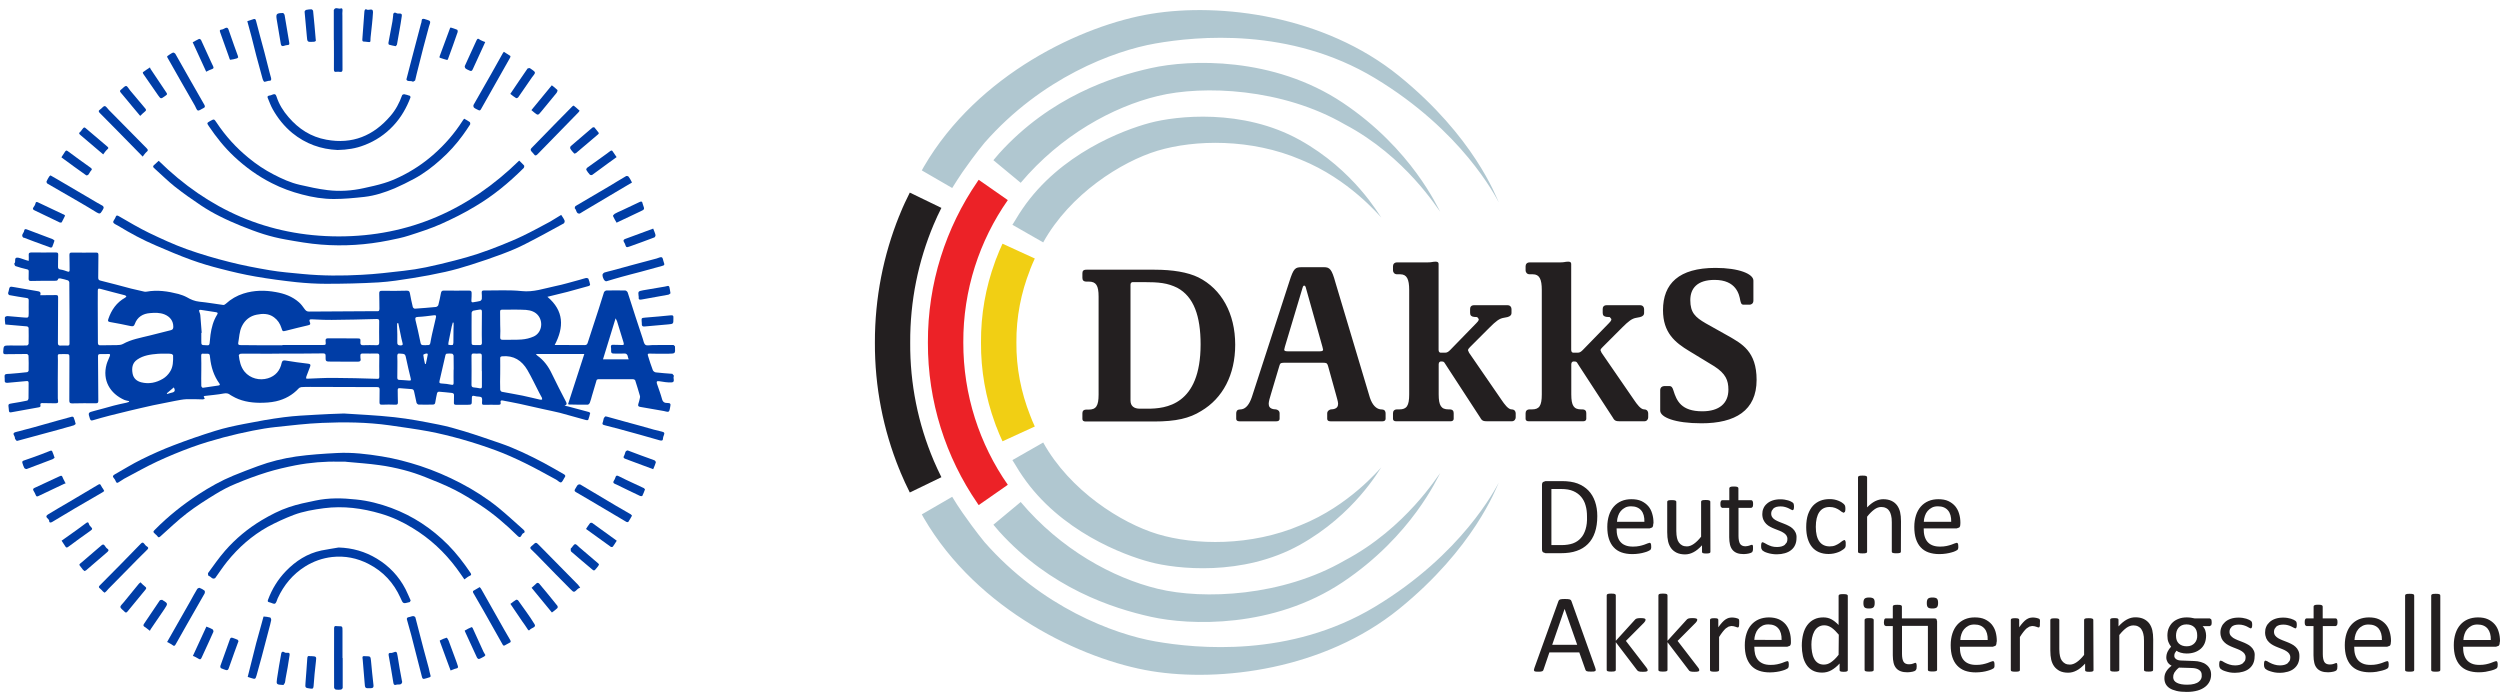 <?xml version="1.0" encoding="UTF-8"?>
<svg xmlns="http://www.w3.org/2000/svg" xmlns:xlink="http://www.w3.org/1999/xlink" version="1.1" id="Layer_1" x="0px" y="0px" width="2500px" height="700.2px" viewBox="0 0 2500 700.2" style="enable-background:new 0 0 2500 700.2;" xml:space="preserve">
<style type="text/css">
	.st0{fill-rule:evenodd;clip-rule:evenodd;fill:#003DA6;}
	.st1{fill:#231F20;}
	.st2{fill:#B0C7D0;}
	.st3{fill:#EC2227;}
	.st4{fill:#F1CF14;}
</style>
<g>
	<path class="st0" d="M547.4,296.8c16.7,14,16.7,30.4,7.3,48.2c2.2,0,4.5,0,6.9,0c7.6,0,15.2,0,22.8,0.1c1.8,0,2.7-0.4,3.3-2.3   c3.6-11.4,7.5-22.8,11.1-34.1c1.8-5.5,3.4-11,5.2-16.5c0.3-0.7,1.5-1.6,2.3-1.7c6.3-0.1,12.7-0.2,19,0c0.8,0,2.1,1.1,2.4,2   c2.7,8,5.1,16.1,7.8,24.2c2.4,7.3,4.8,14.7,7.3,22.1c0.7,2.1,1.1,4.9,2.6,6c1.5,1.1,4.3,0.3,6.5,0.3c7.2-0.1,14.3-0.2,21.4-0.1   c0.6,0,1.1,0.8,1.6,1.3c0.2,0.1,0.1,0.5,0.1,0.8c0.3,6.5,0.3,6.5-6.2,6.6c-6.4,0.1-12.8,0.1-19.2-0.1c-2-0.1-2.1,0.6-1.6,2.2   c1.5,4.8,3,9.7,4.8,14.3c0.4,1.1,1.9,2.2,3.1,2.3c5.4,0.6,10.7,1,16.1,1.4c0.1,0,0.2-0.1,0.3,0c0.6,0.8,1.8,1.9,1.6,2.2   c-1.3,2,1.7,6.1-2.2,6.4c-4.2,0.3-8.4-0.6-12.6-1.2c-2.1-0.3-2.8,0.3-2.2,2.4c1.7,5.1,3.7,10.2,5.1,15.4c0.8,3.2,2.7,4.1,5.6,4   c2.4-0.1,3.4,0.9,2.7,3.3c-0.5,1.8-0.4,4.2-1.6,5.2c-0.8,0.8-3.3-0.2-5-0.5c-7.9-1.4-15.7-2.8-23.5-4.1c-1.7-0.3-2.5-0.9-1.9-2.9   c0.7-2,1.2-4.1,1.6-6.1c0.2-0.7,0.2-1.5,0-2.1c-1.5-5.1-3-10.3-4.7-15.4c-0.2-0.6-1.5-1.2-2.3-1.2c-11.6,0-23.1,0-34.7,0   c-0.5,0-1.5,0.5-1.6,0.9c-1.6,5.2-3.1,10.3-4.6,15.5c-0.7,2.5-1.3,4.9-2.2,7.2c-0.3,0.8-1.4,1.9-2.1,1.9c-6.3,0.1-12.6-0.1-19-0.2   c-0.1,0-0.3-0.2-0.6-0.5c5.3-16.5,10.6-33,16.2-50c-16.1,0-32.1,0-48.4,0c0.6,0.7,0.9,1.3,1.4,1.6c6.6,4.7,11.1,10.9,14.5,18.1   c4.4,9.3,9.2,18.3,13.9,27.5c0.9,1.7,1.9,3.4-1.2,4.5c1.1,0.2,2.3,0.5,3.4,0.7c7,1.8,13.9,3.7,20.9,5.6c0.5,0.2,1.4,0.8,1.4,1   c-0.6,2.4-1.1,4.7-2,6.9c-0.1,0.3-1.6,0.4-2.4,0.1c-8.7-2.3-17.3-4.9-26-7.2c-5.2-1.3-10.5-2.3-15.8-3.5   c-8.2-1.9-16.3-3.7-24.5-5.5c-5.6-1.2-11.3-2.2-16.9-3.3c-1.5-0.3-2.4,0.2-2,1.8c0.4,2.1-0.4,2.5-2.3,2.5c-4.8-0.1-9.6,0-14.4,0   c-1.5,0.1-1.9-0.5-1.9-1.9c0-1.9,0.5-4.2-0.4-5.4c-0.8-1-3.4-0.8-5.1-1.1c-4.7-1.1-4.7-1.1-4.7,3.7c0,4.6,0,4.6-4.5,4.7   c-3.7,0-7.4,0-11.1,0c-1.6,0-2.5-0.3-2.3-2.3c0.2-2.2-0.1-4.6,0.1-6.8c0.2-1.9-0.6-2.6-2.4-2.8c-4.2-0.4-8.4-0.9-12.7-1.2   c-0.6,0-1.7,0.8-1.8,1.3c-0.7,3-1.3,6.1-1.8,9.2c-0.2,1.9-1,2.4-2.8,2.4c-4.6,0-9.2,0.2-13.8,0c-0.8,0-2-1.1-2.2-1.9   c-0.9-3.7-1.6-7.4-2.4-11.1c-0.3-1.5-0.9-2.4-2.6-2.5c-3.9-0.3-7.7-0.5-11.6-0.9c-1.7-0.2-2.3,0.4-2.2,2.1c0.1,3.9,0,8,0.2,11.9   c0.1,1.9-0.5,2.6-2.5,2.5c-4.5-0.2-9-0.2-13.6,0c-1.8,0-2.3-0.6-2.3-2.4c0.1-4.2,0-8.4,0.1-12.7c0-1.9-0.5-2.5-2.5-2.5   c-22.3,0-44.7-0.1-67-0.2c-2.8,0-5.7,0-8.6,0.2c-0.9,0.1-2.2,0.6-2.8,1.3c-6.2,6.7-13.9,10.9-22.7,12.9c-5.3,1.2-10.9,1.5-16.4,1.5   c-9.7-0.1-19.1-1.8-27.5-6.8c-0.6-0.3-1.2-0.6-1.7-1c-2-1.7-4-2-6.7-1.5c-6.1,1.2-12.4,1.6-18.5,2.4c-0.4,0-0.9,0.2-1.5,0.3   c0.4,0.9,0.6,1.5,1,2.7c-0.7,0.1-1.3,0.5-2,0.5c-5.4-0.1-10.8-0.4-16.3-0.2c-3.8,0.2-7.6,1-11.4,1.7c-7.4,1.4-14.7,2.9-22,4.4   c-7.9,1.7-15.6,3.6-23.4,5.4c-6.7,1.6-13.3,3.2-19.9,4.9c-5.7,1.5-11.3,3-16.9,4.7c-1.8,0.5-2.3,0-2.9-1.6c-2-6.1-1.9-6.2,4.4-7.8   c6.6-1.6,13-3.6,19.5-5.3c4.2-1.1,8.5-2,12.7-2.9c0.9-0.2,1.7-0.6,2.6-0.9c0-0.2,0-0.5-0.1-0.7c-1.5-0.4-3.1-0.5-4.5-1.1   c-14.5-6.4-22.4-19.7-17.9-35.8c0.8-2.8,2.2-5.4,3.2-8.1c0.2-0.5,0.3-1.1,0.2-1.7c-0.1-0.2-0.7-0.4-1.2-0.4c-2.8,0-5.6,0.2-8.3,0.1   c-1.9-0.1-2.5,0.3-2.5,2.3c0.1,14.8,0.1,29.6,0.3,44.4c0,1.8-0.5,2.5-2.5,2.5c-7.8-0.1-15.7-0.1-23.6,0.1c-2.1,0-2.9-0.5-2.9-2.7   c0.1-14.1,0.1-28.2,0.1-42.3c0-4.3,0.1-4.3-4.3-4.3c-0.5,0-0.9,0-1.4,0c-7.4,0.1-5.7-0.8-5.8,6.2c-0.2,12.7-0.1,25.5-0.1,38.2   c0,0.5,0.1,1,0.2,1.6c0.4,2.6-0.1,3.2-2.7,3.2c-4.3-0.1-8.7-0.1-13-0.2c-1.3,0-2.3,0.3-1.9,1.9c0.5,1.8-0.5,2.2-2,2.4   c-9,1.6-18.1,3.2-27.1,4.9c-1.6,0.3-2.2,0-2.4-1.6c-0.1-0.7-0.1-1.5-0.2-2.2c-0.6-4.5-0.6-4.5,3.7-5.2c4.9-0.8,9.9-1.6,14.8-2.7   c0.6-0.1,1.3-1.5,1.3-2.1c0.1-5.1,0-10.3,0.1-15.4c0-1.7-0.5-2.2-2.2-2c-6.2,0.6-12.4,1.1-18.6,1.7c-2.3,0.2-3.4-0.4-3.1-2.9   c0.2-1.8-0.6-4.1,0.3-5.2c0.9-1,3.3-0.7,5.1-0.9c5.6-0.5,11.3-0.9,16.9-1.6c0.6,0,1.6-1,1.6-1.6c0.1-5,0.1-9.9-0.1-14.9   c0-0.6-1.1-1.7-1.7-1.7c-7.1,0-14.1,0.1-21.1,0.2c-1.8,0.1-2.6-0.3-2.5-2.4c0.4-6.3,0.3-6.3,6.7-6.3c5.6,0,11.3,0.1,17,0   c0.6,0,1.6-1.1,1.7-1.7c0.1-5.3,0.1-10.5,0-15.8c0-0.6-0.9-1.5-1.6-1.6c-6.9-0.7-13.9-1.2-20.7-1.8c-0.4,0-1-0.1-1-0.1   c-0.3-2.4-0.6-4.8-0.4-7.2c0-0.5,1.8-1.3,2.7-1.2c5.4,0.4,10.8,0.9,16.2,1.4c4.8,0.4,4.8,0.4,4.9-4.2c0-4.3-0.1-8.5,0-12.8   c0-1.6-0.3-2.3-2.2-2.5c-5.8-0.8-11.6-1.9-17.3-2.9c-0.4-0.1-1-1-1.1-1.6c-0.1-0.7,0.3-1.5,0.5-2.2c1-5,1-5,5.9-4.1   c7.5,1.3,15.1,2.7,22.6,3.9c2.3,0.4,4.2,0.7,3.1,4.1c1.4,0,2.6,0,3.7,0c4,0,8-0.1,11.9-0.1c1.4,0,2.3,0.1,2.3,2.1   c-0.1,15.3-0.1,30.5-0.2,45.9c0,1.8,0.7,2.6,2.5,2.5c2.4-0.1,4.7-0.1,7.1,0c1.6,0.1,2-0.7,2-2.1c0-20.3,0-40.7-0.2-61   c0-0.8-0.8-1.9-1.4-2.1c-2.5-0.8-5.2-1.5-7.8-2c-0.6-0.1-1.9,0.2-2,0.5c-0.5,2.2-1.9,1.8-3.5,1.9c-8,0-15.9,0-23.8,0.2   c-1.8,0-2.2-0.8-2.2-2.3c0-2.3,0-4.7,0.1-7.1c0.1-1.5-0.4-2-1.9-2.3c-3.9-0.9-7.7-1.9-11.4-3.2c-0.6-0.2-1.3-2.5-1.1-2.6   c2.1-1.5-1.1-6.5,3.8-5.8c2.7,0.5,5.3,1.7,8,2.5c0.8,0.2,1.5,0.4,2.6,0.7c0-2.2,0.2-4,0-5.7c-0.2-2,0.5-2.6,2.4-2.7   c8.3,0.1,16.6,0,24.9,0c1.7,0,2.3,0.6,2.2,2.4c-0.2,3.8-0.1,7.6-0.2,11.4c-0.1,2,0.3,3,2.6,3.3c2.3,0.3,4.5,1.1,6.7,1.9   c1.8,0.7,2.3,0.1,2.3-1.6c-0.1-5,0-9.9-0.2-14.9c0-1.8,0.5-2.4,2.3-2.4c8.1,0.1,16.3,0.1,24.4,0c1.8,0,2.3,0.6,2.3,2.4   c-0.1,7.6-0.1,15.1-0.2,22.7c0,1.9,0.6,2.6,2.5,3c10.1,2.5,20.2,5.2,30.3,7.9c4.4,1.1,8.9,2.1,13.4,3.1c0.7,0.1,1.4,0.1,2.1,0   c10.8-2,21.4-0.4,31.9,2.3c2.9,0.8,5.9,1.9,8.5,3.3c3.9,2.3,7.8,3.9,12.3,4.4c8,0.8,16,2.2,24.1,3.3c0.8,0.1,1.8-0.6,2.5-1.2   c5.1-4.7,11-8.1,17.6-10.2c10.7-3.4,21.5-3.5,32.4-1.5c8.6,1.5,16.5,4.4,23.1,10.2c2.2,1.9,4,4.4,5.7,6.8c1.1,1.5,2.2,2.5,4.3,2.5   c22.2-0.2,44.3-0.2,66.4-0.4c0.5,0,1.1,0,1.6,0c1.9,0.3,2.5-0.4,2.5-2.4c-0.1-4.9,0-9.9-0.2-14.9c-0.1-2.4,0.5-3.2,3.2-3.1   c8.2,0.2,16.3,0.1,24.4-0.1c2.1,0,2.7,0.6,3.1,2.7c0.8,4.6,1.8,9.1,2.9,13.7c0.2,0.7,1.4,1.7,2.1,1.6c7-0.4,14.1-1.1,21-1.7   c0.9-0.1,2.2-1.1,2.4-1.9c1-3.9,1.9-7.9,2.6-11.9c0.3-1.8,1.1-2.7,3-2.6c8.4,0.1,16.8,0.1,25.2,0c1.8,0,2.5,0.7,2.5,2.3   c-0.1,2.3,0.1,4.6-0.2,6.8c-0.4,2.7,0.7,3,2.9,2.4c1.9-0.4,3.9-0.5,5.8-1.1c0.7-0.2,1.6-1.3,1.7-2.1c0.2-2,0-4-0.1-6   c-0.1-1.6,0.3-2.5,2.3-2.4c12.5,0.1,25.2-0.7,37.6,0.6c11.8,1.3,22.4-2.6,33.4-4.9c8.5-1.7,16.7-4.3,25.1-6.5c2-0.5,4-1.3,6-1.7   c0.7-0.1,2.1,0.3,2.3,0.8c0.8,1.9,1.3,3.9,1.7,5.9c0.1,0.4-0.8,1.2-1.3,1.3c-7.2,2-14.2,4-21.4,5.9   C560.7,293.5,554,295.1,547.4,296.8z M282.4,345.3c0-0.1,0-0.2,0-0.3c13.2,0,26.4,0,39.6,0c3.9,0,4,0,3.6-3.8   c-0.2-2,0.3-2.9,2.4-2.9c9.5,0.1,18.9,0.1,28.4,0.1c4.2,0,4.2,0,4,4.2c-0.1,1.9,0.7,2.6,2.5,2.6c4.5-0.1,9-0.2,13.6,0   c2.2,0.1,2.7-0.8,2.7-2.8c-0.1-7-0.1-13.9,0-20.9c0.1-1.8-0.4-2.5-2.4-2.5c-14.9,0.4-29.8,0.8-44.7,0.9c-6.8,0.1-13.7-0.3-20.5-0.6   c-2.2-0.1-2.6,0.9-1.8,2.7c0.8,1.9,0.7,2.8-1.7,3.3c-7.3,1.6-14.7,3.6-22,5.4c-3.6,0.9-3.5,0.8-4.7-2.8c-1.3-4.2-3.7-7.9-7.4-10.6   c-5.3-4-11.6-3.8-17.4-2.6c-6.5,1.3-11.6,5.2-14.7,11.5c-2.7,5.5-2.6,11.2-3.7,16.8c-0.3,1.7,0.8,2.1,2.3,2.1   C254.6,345.3,268.5,345.3,282.4,345.3z M282.4,353.6C282.4,353.6,282.4,353.7,282.4,353.6c-3.5,0.1-7.1,0.1-10.6,0.1   c-3.5,0-7.1,0-10.6,0c-6.7,0-13.5-0.1-20.3,0c-0.8,0-2.1,1-2.1,1.5c0.7,6,1.9,11.7,5.8,16.5c5.6,6.8,15.1,9.1,23.3,6.6   c7.6-2.3,12.2-7.7,13.8-15.5c0.5-2,1.5-2.7,3.7-2.3c7.6,1.2,15.2,2.4,22.8,3.2c2.1,0.3,2.6,0.9,2,2.7c-1.2,3.4-2.5,6.7-3.8,10   c-0.2,0.6-0.3,1.4-0.4,2c0.5,0.1,1,0.3,1.4,0.3c8.8-0.3,17.5-0.9,26.3-0.8c14.4,0,28.7,0.5,43,0.9c1.5,0.1,2.7,0.1,2.6-2   c-0.1-7-0.1-14.1,0-21.1c0-1.7-0.7-2.2-2.3-2.2c-4.7,0.1-9.4,0.1-14.1,0c-2-0.1-2.7,0.7-2.5,2.5c0.1,0.8-0.1,1.6,0.1,2.4   c0.7,2.8-0.8,3.3-3.1,3.3c-8.7-0.1-17.5,0-26.3-0.1c-5.6,0-5.6-0.1-5.5-5.7c0.1-1.7-0.5-2.5-2.3-2.5   C309.8,353.6,296.1,353.6,282.4,353.6z M97.8,316.6C97.8,316.6,97.8,316.6,97.8,316.6c0.1,8.7,0.1,17.4,0.1,26   c0,2.2,0.7,2.8,2.8,2.7c5.4-0.2,10.9,0,16.2-0.2c2,0,4.3-0.2,6-1.1c8.4-4.7,17.8-6.2,26.9-8.5c7-1.8,14-3.6,21-5.3   c2.1-0.5,2.5-1.7,2.5-3.5c0-5.7-3.2-10-8.8-12.3c-4.8-1.9-9.6-1.7-14.4-1.3c-7.2,0.5-12.8,3.9-15.3,10.9c-0.8,2.3-1.9,2.5-4,2.1   c-6.8-1.4-13.6-2.9-20.4-4c-2.2-0.3-2.8-0.9-2.1-3c3.1-9.2,8.3-16.7,17-21.5c0.5-0.3,0.8-0.9,1.1-1.3c-0.5-0.3-0.9-0.9-1.4-1   c-8.3-2.2-16.6-4.2-24.8-6.5c-1.9-0.5-2.4,0-2.4,1.9C97.8,299.4,97.7,308,97.8,316.6z M500.2,373.8   C500.2,373.8,500.2,373.8,500.2,373.8c-0.1,5.3-0.2,10.6,0,15.9c0,0.7,1,2,1.7,2.1c6.8,1.3,13.7,2.4,20.5,3.8   c6,1.2,11.9,2.8,17.9,4.1c0.6,0.1,1.2-0.1,1.8-0.1c-0.1-0.6,0.1-1.2-0.1-1.7c-0.9-1.8-1.9-3.5-2.8-5.2c-3.9-7.5-7.5-15.3-11.8-22.7   c-5.6-9.5-13.7-14.8-25.3-13.7c-1.5,0.2-2,0.7-1.9,2.2C500.3,363.6,500.2,368.7,500.2,373.8z M500.2,324.8   C500.2,324.8,500.2,324.8,500.2,324.8c0.1,4,0.3,8.1,0,12.2c-0.1,2.2,0.5,2.8,2.6,2.8c6.2-0.2,12.5,0.2,18.7-0.3   c4.2-0.3,8.4-1.3,12.2-3c7.7-3.5,9.8-13.7,4.8-20.6c-3.1-4.2-7.8-5.6-12.5-6c-8-0.5-16-0.2-24.1-0.2c-1.3,0-1.8,0.5-1.8,2   C500.2,316.2,500.2,320.5,500.2,324.8z M163.9,353.7C163.9,353.7,163.9,353.7,163.9,353.7c-2,0-4-0.1-6,0.1   c-7.3,0.6-14.5,1.5-20.7,5.8c-5,3.4-5.6,8.6-4.6,14c0.9,4.7,4,7.5,8.6,8.7c7.8,2,15.1,0.4,21.8-3.6c2.7-1.6,5.2-4.1,6.9-6.8   c3.3-4.9,3.3-10.7,3.2-16.4c0-0.6-1.2-1.6-2-1.6C168.7,353.5,166.3,353.7,163.9,353.7z M425.6,345.2c1.6-0.5,4.1,0.9,4.7-2.1   c0.6-2.9,1-5.9,1.7-8.7c1.3-5.6,2.5-11.2,3.9-16.8c0.5-2.2-0.1-2.6-2.2-2.3c-5.2,0.6-10.4,1.4-15.6,1.6c-2.7,0.1-3.1,0.9-2.6,3.3   c1.6,6.7,3.2,13.3,4.5,20C421,345.2,420.8,345.2,425.6,345.2z M628.7,359.3c-0.4-1-0.7-1.7-0.8-2.4c-0.4-2.8-2-3.7-4.7-3.4   c-2.3,0.3-4.7,0-7,0.1c-5.2,0-5.2,0-5.1-5.1c0-0.5-0.2-1-0.2-1.6c-0.1-1.5,0.6-2.2,2-2.1c2.8,0.1,5.6,0,8.4,0.2   c2.6,0.1,2.9-0.2,2.2-2.7c-2.2-7-4.3-14.1-6.5-21.2c-0.3-0.8-0.8-1.5-1.4-2.8c-4.3,13.9-8.4,27.3-12.6,41   C611.6,359.3,619.9,359.3,628.7,359.3z M201.3,370.6C201.2,370.6,201.2,370.6,201.3,370.6c-0.1,5.2-0.1,10.3,0,15.4   c0,0.6,1,1.8,1.5,1.8c5.3-0.7,10.5-1.5,15.7-2.3c1.3-0.2,1.8-0.9,0.9-2c-5.6-7.7-8.3-16.4-9.3-25.7c-0.4-4.1-0.4-4.1-4.5-4.1   c-0.7,0-1.5,0.1-2.2,0c-1.7-0.3-2.2,0.3-2.2,2.1C201.4,360.8,201.3,365.7,201.3,370.6z M201.7,332.8c-0.1,0-0.3,0-0.4,0.1   c0,2.5,0,5.1,0,7.6c0,4.6,0,4.6,4.4,4.7c0.5,0,1.1,0,1.6,0.1c1.5,0.2,2.1-0.6,2.3-2c0.2-2.8,0.5-5.7,0.9-8.6c1-7.1,2.8-13.9,6.6-20   c1-1.6,0.7-2.2-1.1-2.5c-5-0.8-9.9-1.6-14.9-2.3c-1.7-0.3-2.5,0.2-1.7,2.1c0.4,1,0.8,2,0.9,3C200.8,321,201.2,326.9,201.7,332.8z    M481.8,327.1C481.8,327.1,481.8,327.1,481.8,327.1c0-5.1,0-10.3,0.1-15.3c0-1.9-0.5-2.5-2.4-2.2c-2.1,0.4-4.3,0.6-6.3,1.1   c-0.7,0.2-1.6,1.4-1.6,2.2c-0.1,9.4,0,18.9,0,28.4c0,3.7,0,3.7,3.9,3.8c1.3,0,2.5-0.1,3.8,0c2,0.2,2.7-0.6,2.6-2.5   C481.7,337.4,481.8,332.3,481.8,327.1z M481.9,371.1c-0.1,0-0.1,0-0.1,0c0-5-0.1-10.1,0-15.1c0.1-1.9-0.6-2.6-2.5-2.5   c-1.7,0.2-3.4,0.2-5.1,0c-2.1-0.2-2.8,0.5-2.7,2.7c0.1,9.6,0.1,19.1,0,28.7c0,1.6,0.6,2.3,2.1,2.5c2.1,0.2,4.1,0.5,6.1,0.9   c1.6,0.3,2.3-0.2,2.2-2C481.8,381.2,481.9,376.2,481.9,371.1z M453.6,369.5c0,0,0.1,0,0.1,0c0-4.6,0-9.2-0.1-13.8   c-0.1-0.8-0.9-1.9-1.5-2c-1.8-0.3-3.6-0.2-5.4,0c-0.5,0-1,0.7-1.2,1.2c-2,8.7-4,17.4-6,26.1c-0.5,2.1,0.4,2.4,2.3,2.5   c3.1,0.2,6.3,0.5,9.4,1.2c2,0.5,2.4-0.1,2.4-1.9C453.5,378.3,453.6,373.9,453.6,369.5z M397.4,366.5   C397.3,366.5,397.3,366.5,397.4,366.5c-0.1,3.7-0.1,7.4-0.1,11.1c0,1.6,0.5,2.3,2.2,2.3c3,0.1,5.9,0.4,8.9,0.6   c2.7,0.2,2.8,0,2.2-2.6c-1.5-6.2-3-12.4-4.3-18.7c-1-5.1-1.1-5.4-6.2-5.6c-0.1,0-0.1,0-0.2,0c-1.9-0.4-2.6,0.4-2.6,2.3   C397.5,359.5,397.4,363,397.4,366.5z M453.6,322.7c-0.3-0.1-0.5-0.2-0.8-0.2c-0.3,1.3-0.8,2.7-1.1,4c-1.1,5.3-2.2,10.5-3.2,15.8   c-0.2,0.8-0.2,2.5-0.1,2.5c1.4,0.3,2.9,0.4,4.2,0.2c0.4-0.1,0.8-1.5,0.8-2.3c0.1-4.3,0.1-8.8,0.1-13.1   C453.7,327.3,453.6,325,453.6,322.7z M398.3,323.2c-0.4,0-0.8,0.1-1.2,0.1c0,1.2,0,2.4,0,3.6c0.1,4.9,0.4,9.7,0.2,14.6   c-0.1,2.6,0.2,3.9,3.3,3.9c2.2-0.1,2.4-0.6,1.9-2.5c-0.8-2.9-1.4-5.9-2-8.9C399.8,330.4,399,326.8,398.3,323.2z M425,363.9   c0.3,0,0.6,0.1,0.8,0.1c0.6-3,1.4-6,1.9-9.1c0.3-1.7-1.2-1.5-2.2-1.2c-0.8,0.2-2.3,0.9-2.2,1.2C423.6,357.9,424.3,360.9,425,363.9z    M166.8,393.3c0.1,0.2,0.3,0.5,0.4,0.7c1.5-0.4,2.9-1,4.4-1.3c3.2-0.6,4-2.1,2.2-5.3C171.5,389.4,169.2,391.3,166.8,393.3z"></path>
	<path class="st0" d="M343.9,413.5c14.4,1,32.5,1.7,50.5,3.7c14.9,1.6,29.6,4.5,44.3,7.4c8.6,1.7,17.1,4.1,25.6,6.7   c12.1,3.7,24.1,7.9,36.1,12c15,5.2,29.4,12.2,43.4,19.6c6.9,3.6,13.4,7.6,20.2,11.4c1.4,0.8,1.7,1.8,0.7,3.1   c-0.1,0.2-0.2,0.3-0.3,0.4c-1.1,1.6-2,4.3-3.4,4.6c-1.4,0.3-3.2-1.9-4.9-2.8c-10.3-5.5-20.4-11.3-30.9-16.4   c-9.6-4.7-19.3-9.1-29.3-12.8c-11.3-4.2-22.8-7.9-34.4-11.2c-10.8-3-21.6-5.7-32.6-7.8c-13.1-2.4-26.3-4.2-39.5-6.1   c-22.3-3.1-44.9-3.4-67.3-2.4c-15.4,0.6-30.7,2.5-46.1,4.1c-7.7,0.8-15.4,2.1-23,3.6c-9.9,2-19.8,4.2-29.5,6.8   c-10.7,2.9-21.3,6-31.7,9.8c-11.8,4.3-23.4,9.1-34.8,14.4c-11.1,5.2-21.8,11.3-32.8,17.1c-1.9,1.1-3.6,2.3-5.5,3.5   c-1.3,0.9-2.2,1-2.9-0.8c-0.4-1.2-1.1-2.3-1.9-3.2c-1.7-1.8-0.9-2.8,0.8-3.8c8.9-5,17.6-10.5,26.8-15c10.5-5.2,21.3-10,32.3-14.2   c13.6-5.2,27.4-10,41.3-14.3c9.5-3,19.4-5.1,29.2-7c13.2-2.6,26.4-5,39.7-6.7c10.7-1.4,21.6-1.9,32.4-2.5   C324.3,414.1,332.3,414,343.9,413.5z"></path>
	<path class="st0" d="M561.2,214.9c1.3,2,2.6,3.7,3.4,5.7c0.3,0.7-0.2,2.4-0.8,2.8c-12.7,6.9-25.4,14-38.3,20.5   c-7.3,3.8-15,7-22.7,9.9c-10.3,3.9-20.8,7.5-31.3,10.8c-8.6,2.8-17.4,5.3-26.3,7.3c-10.8,2.4-21.7,4.5-32.6,6.2   c-11.3,1.8-22.7,3.6-34.1,4.3c-17.5,1-35,1.4-52.5,1.4c-9.8,0-19.7-0.6-29.5-1.6c-13.8-1.5-27.5-3.3-41.2-5.7   c-11.6-2-23.1-4.7-34.6-7.7c-9.9-2.5-19.8-5.4-29.4-8.9c-11.9-4.3-23.6-9.3-35.2-14.3c-13.2-5.6-25.8-12.4-38.1-19.9   c-1.7-1-4.2-1.9-4.7-3.3c-0.5-1.3,1.6-3.2,2.2-5c0.9-2.7,2-2,3.9-0.9c9.7,5.6,19.4,11.4,29.5,16.3c12.3,5.9,24.8,11.7,37.6,16.3   c14,5,28.2,9.2,42.6,12.8c13.3,3.4,26.9,6,40.5,8.3c11,1.9,22.2,2.7,33.3,3.8c19.6,1.9,39.2,1.9,58.8,0.8c14.1-0.7,28-2.4,42-4   c7.4-0.8,14.9-2,22.2-3.5c9.8-2,19.5-4.4,29.2-6.9c7.7-2,15.3-4.1,22.8-6.6c7.7-2.5,15.2-5.4,22.8-8.4c7.3-3,14.7-5.9,21.8-9.4   c9.2-4.4,18.3-9.4,27.5-14.3C553.6,219.6,557.3,217.2,561.2,214.9z"></path>
	<path class="st0" d="M519.2,160.6c1.5,1.5,3.3,3.1,4.9,4.9c0.3,0.4,0.1,2-0.4,2.5c-14.7,14.7-30.7,27.9-48.7,38.5   c-10.9,6.6-22.4,12.3-34,17.5c-10.4,4.6-21.3,8.1-32.2,11.6c-6.4,2.1-13.2,3.4-20,4.8c-22.3,4.5-45,6-67.6,4.2   c-11.9-0.9-23.8-3-35.6-5.1c-7.4-1.3-14.7-3.1-21.8-5.3c-7.7-2.4-15.2-5.3-22.7-8.3c-7.1-2.9-14.2-6-21.1-9.5   c-6.5-3.2-12.9-6.9-18.9-10.9c-9-6-17.8-12.2-26.3-18.9c-7.3-5.8-13.8-12.4-20.8-18.6c-1.1-1-1.2-1.9,0-2.9c1.5-1.4,3-2.8,4.7-4.3   c49.8,48.9,109.4,75.5,180,75.6C409.2,236.4,468.7,209.9,519.2,160.6z"></path>
	<path class="st0" d="M338.9,461.7c-13.8-0.4-28.7,0.8-43.4,3.6c-9.6,1.9-19.2,4.1-28.6,7c-10.6,3.3-21.1,7.2-31.3,11.5   c-6.9,2.8-13.5,6.3-19.9,10.2c-9.8,6-19.6,12.2-28.7,19.2c-9.3,7.1-17.7,15.3-26.5,23.1c-1.4,1.2-2,1.5-3.1-0.1   c-0.4-0.7-1.2-1.3-1.9-1.9c-2.7-2.5-2.7-2.5-0.1-5.1c13.1-13.2,27.6-24.7,43.2-34.9c11.1-7.2,22.6-13.7,34.8-18.7   c8-3.3,16.2-6.4,24.3-9.4c12.4-4.6,25.3-7.8,38.4-9.7c13.6-1.9,27.3-2.8,41-3.5c15-0.8,30,1,44.8,3.4c13,2.1,25.9,5.5,38.5,9.6   c13.9,4.6,27.4,10.4,40.4,17.2c13.2,6.9,25.9,15,37.5,24.4c8.8,7.2,16.9,14.8,25.4,22.3c1.4,1.2,1.2,2.9-0.2,3.2   c-2.2,0.6-2.3,6.3-5.7,3c-11.8-11.6-24.3-22.4-38.1-31.4c-8.1-5.3-16.4-10.5-25.1-14.9c-9.5-4.8-19.4-8.8-29.3-12.7   c-7-2.8-14.2-5.2-21.5-7.1c-8.1-2.1-16.3-3.8-24.6-4.9c-10.6-1.5-21.3-2.2-32-3.2C344.9,461.5,342.4,461.7,338.9,461.7z"></path>
	<path class="st0" d="M464.4,579.4c-2.7-3.9-5.3-7.7-7.9-11.2c-12-16.1-26.5-29.6-43.8-40.1c-10-6.2-20.6-11.1-31.8-14.4   c-18.6-5.5-37.5-8-56.9-5.5c-10.4,1.4-20.7,3.1-30.5,6.8c-8.8,3.4-17.6,7.4-25.9,11.9c-15.7,8.8-29.1,20.6-40.4,34.6   c-4.2,5.2-7.9,10.9-11.8,16.3c-0.1,0-0.1,0.2-0.1,0.2c-3,2.1-4.3-1.7-6.7-2.1c-0.3-0.1-0.9-2.3-0.5-2.9c5.5-7.5,10.8-15.2,17-22.3   c10.6-12.1,22.8-22.2,36.6-30.5c8.8-5.2,17.8-9.9,27.4-13.1c8.5-2.9,17.4-4.7,26.2-6.5c13.5-2.9,27.1-2.6,40.8-1.1   c12,1.2,23.7,4.2,35.1,8.4c21.8,8.1,40.5,20.5,56.8,36.9c8.4,8.5,15.6,17.9,22.3,27.8c1.1,1.5,1.4,2.6-0.9,3.4   C467.6,576.8,466.2,578.2,464.4,579.4z"></path>
	<path class="st0" d="M464.2,118.7c2,1.2,3.9,2.1,5.5,3.3c0.5,0.3,0.7,1.9,0.4,2.5c-2.3,3.7-4.8,7.2-7.3,10.7   c-6.5,9-13.9,17.1-22.1,24.4c-8.1,7.3-16.8,13.9-26.4,19.1c-6.4,3.4-12.9,6.7-19.6,9.6c-9.8,4.1-19.8,7.4-30.4,8.6   c-10.1,1.1-20.3,2.1-30.4,2.1c-10.7,0-21.3-1.7-31.8-4.5c-10.5-2.7-20.6-6.4-30.2-11.3c-13.9-7-26.4-16-37.8-26.7   c-9.7-9.1-17.9-19.4-25.3-30.4c-2.1-3.1-2-3.1,1.4-5.1c4-2.2,3.9-2.1,6.4,1.6c8.9,13.4,19.5,25.1,32,35.3   c7.8,6.4,16.1,12,25.1,16.6c8.3,4.3,16.8,8.2,26,10.3c9.2,2.1,18.5,4.2,27.8,5.3c12.1,1.5,24.4,0.7,36.4-2c6.8-1.5,13.5-2.9,20.2-5   c5.4-1.6,10.7-3.8,15.8-6.3c12.4-6,23.9-13.6,34.2-22.8c10.9-9.6,20.4-20.6,28.3-32.9C462.8,120.2,463.6,119.5,464.2,118.7z"></path>
	<path class="st0" d="M337.6,150c-16.6-0.7-31.9-6.1-45.3-17c-8.1-6.7-14.5-14.7-19.6-23.8c-2-3.5-3.3-7.4-4.9-11.1   c-0.6-1.4-0.3-2.2,1.4-2.5c1.1-0.1,2.3-0.5,3.3-1c2.2-1,3.4-0.2,4,1.9c2.5,7.8,6.7,14.5,12,20.6c10.1,11.8,22.4,19.8,37.9,22.6   c26,4.8,47-3.9,64-23.7c5.3-6.1,9-13.1,11.7-20.7c0.2-0.6,1.4-1.1,2-1.1c1.9,0.4,3.8,0.9,5.7,1.6c0.4,0.1,0.8,1.2,0.7,1.6   c-3.9,10.3-9.3,19.8-16.8,27.9c-8.3,9-18.1,15.6-29.5,19.9C355.8,148.5,347.1,149.8,337.6,150z"></path>
	<path class="st0" d="M338.6,547.5c13.9,0.4,26.6,4.1,38.2,11.1c12.3,7.4,22,17.6,28.7,30.5c1.8,3.7,3.5,7.5,5.1,11.2   c0.1,0.4-0.5,1.3-0.9,1.8c-0.1,0.1-0.3,0.1-0.5,0.1c-6.3,1.7-6.1,1.6-8.8-4.5c-6.7-14.8-17.1-26.2-31.7-33.7   c-11.6-6-23.8-8.4-36.6-7c-9.6,1.1-18.7,4.3-27,9.5c-12.4,7.8-21.3,18.6-27.4,31.8c-0.8,1.8-1.3,4.5-2.7,5.3   c-1.2,0.7-3.6-0.9-5.5-1.3c-1.7-0.3-2.1-0.9-1.5-2.5c4-10.8,9.9-20.4,17.9-28.7c9.8-10.1,21.3-17.6,35.4-20.6   C327,549.4,332.8,548.5,338.6,547.5z"></path>
	<path class="st0" d="M406.4,79.4c1.4-5.2,2.5-9.5,3.6-13.9c1.4-5.2,2.8-10.5,4.1-15.7c2.3-8.6,4.5-17.2,6.8-25.8   c0.3-0.9,0.7-1.9,0.7-2.9c0-2.4,1.3-2.5,3-2.1c0.2,0,0.3,0.1,0.5,0.2c1.7,0.7,4.1,0.9,4.9,2.2c0.6,1.1-0.5,3.3-1,5   c-1.9,7.1-3.8,14.2-5.7,21.3c-2.2,8.5-4.4,17.1-6.5,25.7c-0.5,2.3-1.1,4.5-1.6,6.8c0,0.1,0,0.3-0.1,0.3c-0.7,0.4-2,1.4-2.3,1.2   C410.9,80.3,407.2,82.1,406.4,79.4z"></path>
	<path class="st0" d="M50.5,175.4c2.4,1.4,4.6,2.7,6.8,3.9c13.3,7.8,26.6,15.7,40,23.5c1.9,1.1,3.8,2,5.6,3.2   c0.5,0.4,0.9,1.6,0.7,2.1c-0.4,1.2-1.2,2.3-1.9,3.4c-1.3,2.2-2.2,2.6-4.9,1c-11.8-7.3-24-14.2-36.1-21.2c-4.4-2.6-8.9-5.1-13.3-7.7   c-0.6-0.4-1.1-1.7-0.8-2.3c0.7-1.7,1.7-3.3,2.7-4.9C49.6,176,50.2,175.7,50.5,175.4z"></path>
	<path class="st0" d="M606.2,281.3c-1.8-0.1-3.6-3.1-3.7-6.5c0-0.7,1.1-2,2-2.3c2.5-0.8,5-1.3,7.6-2c6.8-1.9,13.7-3.8,20.5-5.6   c8-2.2,15.9-4.3,24-6.4c1.8-0.5,4-1.8,5.3-1.1c1.1,0.6,1.2,3.2,1.9,4.9c1,2.5,0.6,3.1-2,3.7c-7.1,1.9-14.1,3.9-21.1,5.8   c-6.4,1.7-12.9,3.3-19.3,5.1c-4.6,1.2-9.1,2.7-13.7,4C607.2,281.1,606.6,281.2,606.2,281.3z"></path>
	<path class="st0" d="M247.7,676.9c2.9-11.5,5.7-22.7,8.5-33.8c1.7-6.5,3.6-13,5.4-19.5c0.5-2,1.1-3.9,1.6-5.9   c0.1-0.4,0.3-1.2,0.4-1.2c2.3,0.2,4.5,0.4,6.6,1c0.5,0.1,1.1,1.8,1,2.6c-0.6,3-1.4,6-2.2,8.9c-2.4,9.1-4.7,18.2-7.2,27.4   c-1.7,6.3-3.4,12.7-5.2,18.9c-1.2,4.1-1.4,4-5.6,2.7C250,677.6,248.8,677.3,247.7,676.9z"></path>
	<path class="st0" d="M580.2,587.6c-0.9,0.5-2,0.8-2.6,1.5c-3.7,3.5-3.6,3.6-7.2,0c-9.8-9.8-19.5-19.7-29.2-29.7   c-3.2-3.3-6.5-6.7-9.9-9.9c-1.2-1.1-1.4-2-0.1-3.1c0.5-0.4,1-0.8,1.4-1.2c3.4-3.2,3.4-3.2,6.8,0.3c12.9,13.1,25.8,26.2,38.7,39.3   C578.6,585.4,579,586,580.2,587.6z"></path>
	<path class="st0" d="M605.3,416.4c1,0.1,1.3,0.1,1.5,0.2c6.1,1.7,12.3,3.5,18.4,5.1c4.8,1.3,9.5,2.5,14.3,3.9   c4.7,1.3,9.5,2.7,14.2,4c2.7,0.7,5.4,1.4,8.1,2c2.6,0.6,3,1.4,2,3.8c-0.3,0.9-0.8,1.9-0.8,2.8c0,2.8-1.5,2.6-3.4,2.1   c-6.6-1.9-13.1-3.8-19.7-5.6c-6.6-1.9-13.3-3.7-20-5.5c-5-1.4-10-2.6-15-3.9c-2.6-0.6-2.9-1.2-1.9-3.7c0.4-1.1,0.4-2.3,0.8-3.4   C604.2,417.4,605,416.8,605.3,416.4z"></path>
	<path class="st0" d="M479.7,587.1c0.7,0.8,1.4,1.5,1.8,2.4c7.7,13.5,15.2,27,22.9,40.5c1.9,3.4,3.9,6.7,5.8,10   c0.8,1.3,0.8,2.3-0.9,2.9c-0.9,0.4-1.7,0.9-2.6,1.4c-3.3,2-3.2,1.9-5-1.4c-5.9-10.6-11.8-21-17.7-31.4c-3.6-6.3-7.3-12.6-10.9-18.9   c-0.2-0.4-0.2-1.5,0.1-1.7C475.3,589.6,477.3,588.5,479.7,587.1z"></path>
	<path class="st0" d="M430.7,676.2c-0.1,0.2-0.4,0.8-0.9,1c-1.8,0.6-3.6,1.2-5.4,1.6c-1.3,0.3-2-0.2-2.4-1.7   c-1.8-7.4-3.8-14.8-5.7-22.2c-1.7-6.5-3.3-13-5-19.6c-1.3-5-2.8-10.1-4.2-15.1c-0.6-1.7-0.3-2.7,1.7-3.1c1.5-0.1,2.9-1,4.4-1   c0.8,0,2,0.7,2.2,1.4c2.8,10.4,5.4,20.7,8.1,31.2c1.7,6.5,3.5,13,5.3,19.6C429.3,670.8,429.9,673.3,430.7,676.2z"></path>
	<path class="st0" d="M75.7,424c-0.7,0.4-1.3,1.2-2.1,1.4c-9.3,2.7-18.7,5.3-28.1,7.8c-9.2,2.5-18.3,5-27.6,7.5   c-0.4,0.1-1.1,0.3-1.3,0.1c-0.7-0.8-1.8-2-1.7-2.8c0.3-2-3.7-4.7,0.7-5.9c5.9-1.6,11.9-3.1,17.8-4.7c8.4-2.3,16.8-4.7,25.2-7.1   c4.4-1.2,8.8-2.5,13.2-3.6c0.5-0.2,1.6,0.2,1.8,0.6C74.5,419.3,75,421.4,75.7,424z"></path>
	<path class="st0" d="M167.2,56.2c1.9-1.3,3.7-2.7,5.8-3.6c0.5-0.2,2,0.6,2.4,1.3c4.6,8,9.2,16.1,13.7,24.2   c5.1,8.8,10.2,17.7,15.2,26.6c0.8,1.4,1,2.7-1,3.5c-1.9,0.8-3.9,2.6-5.4,2.3c-1.3-0.4-2-3.1-3-4.8c-9.3-16.1-18.5-32.3-27.6-48.4   C167.2,56.8,167.2,56.6,167.2,56.2z"></path>
	<path class="st0" d="M247.3,21.2c2.3-0.7,4.3-1.4,6.3-2.1c1.4-0.4,2,0.1,2.4,1.6c2.7,10.6,5.6,21,8.4,31.5   c1.8,6.8,3.4,13.6,5.2,20.4c0.4,1.8,1,3.6,1.5,5.5c0.4,1.7-0.1,2.9-2.1,2.7c-0.3,0-0.5,0-0.8,0.1c-1.5,0.3-3.8,1.3-4.2,0.7   c-1.2-1.4-1.6-3.4-2.1-5.3c-1.9-6.9-3.7-13.7-5.6-20.6c-1.7-6.5-3.3-12.9-4.9-19.4C250,31.4,248.7,26.4,247.3,21.2z"></path>
	<path class="st0" d="M167.1,642c7.8-13.9,15.5-27.3,23.2-40.8c2.3-4.1,4.5-8.3,6.9-12.2c0.4-0.6,1.8-1.3,2.4-1.1   c1.8,0.6,3.4,1.6,4.9,2.7c0.5,0.4,0.5,2.1,0.1,2.9c-5.8,10.3-11.7,20.6-17.6,30.8c-3.8,6.7-7.5,13.3-11.3,20   c-0.8,1.5-1.6,2.2-3.3,0.7C170.9,643.8,169.1,643.1,167.1,642z"></path>
	<path class="st0" d="M142.7,156.6c-9.1-9.2-17.5-17.7-25.7-26.2c-5.7-5.8-11.4-11.6-17.1-17.3c-1.3-1.3-1.8-2.3,0.2-3.6   c1.7-1,3.1-3.4,4.6-3.4c1.4,0,2.8,2.5,4.2,3.9c12.6,12.7,25.2,25.5,37.8,38.3c1.4,1.4,1.6,2.3-0.1,3.6   C145.1,153.2,144,154.9,142.7,156.6z"></path>
	<path class="st0" d="M104.6,592.7c-0.7-0.5-1.2-0.8-1.6-1.2c-1-1-1.9-2.2-3-3c-1.6-1.1-1.3-2-0.2-3.1c6.8-6.9,13.7-13.8,20.5-20.7   c6.8-7,13.7-13.9,20.4-20.9c1.4-1.5,2.3-1.7,3.6,0c0.7,0.9,1.4,1.9,2.4,2.5c2.5,1.5,1.5,2.5-0.1,4c-6.1,5.9-12.1,12.1-18.1,18.2   c-6.7,6.8-13.3,13.5-19.9,20.2c-0.9,0.9-1.6,1.9-2.5,2.8C105.6,591.9,105.1,592.3,104.6,592.7z"></path>
	<path class="st0" d="M503.9,51.8c2.3,1.5,4.4,2.8,6.5,4.2c0.2,0.1,0,1.2-0.3,1.7c-4.6,8.2-9.2,16.3-13.8,24.4   c-5.1,9-10.2,17.9-15.2,26.9c-0.8,1.5-1.5,1.8-2.9,1c-1.5-0.8-3-1.3-4.2-2.4c-0.6-0.5-0.8-2.2-0.4-2.8   c6.1-10.8,12.3-21.4,18.3-32.1c3.6-6.4,7.2-12.9,10.8-19.3C502.9,52.9,503.4,52.4,503.9,51.8z"></path>
	<path class="st0" d="M104.2,491c-0.6,0.4-1,0.9-1.5,1.2c-9.4,5.5-18.8,10.9-28.2,16.4c-7.5,4.5-14.9,9-22.4,13.4   c-1.6,1-3,0.6-2.9-1.1c0-2.3-5.4-3.7-1.3-6.4c6.8-4.3,13.8-8.1,20.6-12.2c9.9-5.9,19.8-11.8,29.7-17.6c1.1-0.6,2-1,2.7,0.7   c0.6,1.4,1.7,2.7,2.5,4C103.7,489.9,103.8,490.3,104.2,491z"></path>
	<path class="st0" d="M632,182.5c-5.6,3.3-11,6.5-16.4,9.7c-10.6,6.3-21.2,12.5-31.8,18.9c-1.3,0.7-2.6,1.6-3.9,2.4   c-0.1,0-0.2,0.1-0.3,0.1c-3.6,0.3-2.9-3.7-4.8-5.2c-0.2-0.2,0.2-2.1,0.8-2.4c11.1-6.6,22.3-13.2,33.5-19.7   c5.7-3.4,11.3-6.9,17-10.2c0.5-0.3,2.1,0,2.4,0.5C629.8,178.2,630.9,180.4,632,182.5z"></path>
	<path class="st0" d="M632,515.7c-1.3,2.3-2.4,4.3-3.7,6.2c-0.2,0.3-1.4,0.3-1.9,0c-12.1-7.1-24.2-14.3-36.3-21.5   c-4.8-2.8-9.4-5.6-14.2-8.3c-1.6-0.9-1.6-1.8-0.7-3.2c0.9-1.3,1.5-2.8,2.5-3.9c0.5-0.5,2-0.8,2.6-0.5c11.7,6.9,23.3,13.8,34.9,20.8   c5.3,3.1,10.5,6,15.7,9.1C631.3,514.7,631.6,515.3,632,515.7z"></path>
	<path class="st0" d="M579.6,110.7c-0.5,0.8-0.9,1.5-1.4,1.9c-13.6,13.9-27.2,27.8-40.8,41.8c-1.3,1.3-2.4,1.5-3.5-0.2   c-0.1-0.2-0.2-0.3-0.3-0.4c-3.9-4.1-3.9-4.1,0.1-8c7.9-8.1,15.8-16.3,23.8-24.4c5-5,9.9-10.1,14.9-15.1c0.4-0.3,1.2-0.8,1.4-0.6   C575.7,107.2,577.6,108.9,579.6,110.7z"></path>
	<path class="st0" d="M333.8,40.1c0-9.8,0-19.7,0-29.5c0-0.2-0.1-0.4,0-0.5c1.5-3.7,4.8-0.7,7.1-1.7c1.2-0.5,1.8,0.7,1.6,2.3   c-0.3,1.7-0.1,3.6-0.1,5.3c0,17.9,0.1,35.7,0.1,53.6c0,1.8-0.6,2.5-2.4,2.3c-1.1-0.2-2.4-0.3-3.5-0.1c-2.2,0.4-2.7-0.5-2.7-2.4   c0.1-9.8,0-19.6,0-29.3C333.8,40.1,333.8,40.1,333.8,40.1z"></path>
	<path class="st0" d="M342.7,658c0,10,0,20,0,29.8c0,0.6-1.1,1.7-1.7,1.8c-1.7,0.2-3.4,0.3-5.1,0c-0.7-0.1-1.8-1.3-1.8-2   c-0.1-19.8,0-39.6,0-59.4c0-1.8,0.7-2.5,2.5-2.1c0.5,0.1,1.1,0.1,1.5,0.1c4.4,0,4.4,0,4.4,4.7c0,9,0,18.1,0,27.1   C342.6,658,342.7,658,342.7,658z"></path>
	<path class="st0" d="M61.6,540.7c5.1-3.6,10.1-7.2,15.2-10.8c3.1-2.2,6.1-4.4,9.1-6.7c1.4-1,2.3-1.5,3,0.6c0.3,1.2,1.1,2.3,2,3.1   c1.8,1.7,1.5,2.5-0.4,3.8c-7.6,5.3-15,10.8-22.5,16.3c-1.3,0.9-2,0.5-2.6-0.5C64.1,544.7,63,542.9,61.6,540.7z"></path>
	<path class="st0" d="M238.5,641.1c-1.5,4.1-2.9,7.8-4.2,11.5c-1.8,5.1-3.7,10.3-5.5,15.5c-0.6,1.9-1.5,2.5-3.3,1.8   c-1.6-0.6-3.1-1-4.5-1.7c-0.5-0.3-0.8-1.5-0.7-2.1c3.2-9,6.5-17.9,9.6-26.8c0.6-1.7,1.4-1.9,2.9-1.4c1.6,0.6,3.2,1.1,4.7,1.8   C238,639.9,238.2,640.8,238.5,641.1z"></path>
	<path class="st0" d="M395.7,46.2c-2.6-0.5-4.6-0.9-6.6-1.5c-0.4-0.1-0.8-1.1-0.7-1.7c1.3-7.1,2.7-14.2,4-21.4   c0.4-2.1,0.5-4.3,0.8-6.5c0-0.2,0-0.5,0-0.8c0.5-2.2,2.4-1.8,3.4-1.1c1.7,1.1,5.8-1.1,5.2,2.8c-1.3,9.5-3.2,19-4.8,28.4   C396.9,45.1,396,45.7,395.7,46.2z"></path>
	<path class="st0" d="M65.1,215.6c-1.2,2.4-2.2,4.6-3.4,6.7c-0.2,0.3-1.3,0.4-1.9,0.2c-8.5-4-16.9-8.2-25.4-12.2   c-1.4-0.7-2-1.4-1-2.9c0.7-1.1,1.7-2.3,1.9-3.5c0.5-2.6,1.7-2.1,3.4-1.2c8.2,3.9,16.4,7.7,24.5,11.6   C64,214.4,64.6,215.1,65.1,215.6z"></path>
	<path class="st0" d="M653.2,469.2c-9.5-3.5-18.6-7-27.7-10.3c-2.2-0.8-2.4-1.6-1.3-3.4c0.7-1.2,0.8-2.8,1.5-4   c0.4-0.6,1.6-1.2,2.2-1c4.5,1.6,9,3.4,13.6,5.1c4.2,1.6,8.6,3,12.9,4.7c0.7,0.2,1.6,1.6,1.4,2.2   C655.1,464.8,654.2,466.9,653.2,469.2z"></path>
	<path class="st0" d="M616.7,540.8c-1.3,2-2.5,4-3.8,5.8c-0.3,0.4-1.6,0.6-2,0.3c-8.3-5.9-16.5-11.9-24.7-17.8   c-0.1,0-0.1-0.1-0.1-0.3c1.3-1.9,2.5-3.9,3.9-5.6c0.3-0.4,1.6-0.6,2-0.4c8.3,5.9,16.4,11.9,24.6,17.8   C616.7,540.6,616.6,540.7,616.7,540.8z"></path>
	<path class="st0" d="M192.7,42.3c2.2-1.2,4.2-2.4,6.4-3.4c0.4-0.2,1.8,0.6,2,1.2c3.2,6.9,6.3,13.8,9.5,20.8   c0.8,1.8,1.7,3.5,2.5,5.3c0.6,1.3,0.8,2.3-1.1,2.9c-1.8,0.5-3.5,1.5-5.8,2.6C201.8,61.9,197.2,52.2,192.7,42.3z"></path>
	<path class="st0" d="M65.8,483.2c-0.6,0.2-1.4,0.5-2,0.8c-8.5,4-17.1,8.1-25.5,12.1c-1.2,0.5-1.9,0.6-2.5-0.9   c-0.6-1.6-1.4-3-2.3-4.5c-0.8-1.4-0.3-2.2,1-2.8c8-3.7,15.9-7.4,23.9-11.1c3.4-1.6,3.4-1.6,4.8,1.9c0.5,1.1,1,2.1,1.6,3.1   c0,0.2,0.1,0.4,0.1,0.5C65.3,482.6,65.6,482.9,65.8,483.2z"></path>
	<path class="st0" d="M206.4,626.6c2.5,1,4.4,1.7,6.1,2.7c0.6,0.3,1.1,1.8,0.9,2.5c-2.9,6.7-6,13.2-9,19.8c-0.9,2-1.8,4.1-2.8,6.1   c-0.7,1.6-1.6,2.2-3.3,0.9c-1.6-1.1-3.4-1.8-5.4-2.7C197.5,646,202,636.2,206.4,626.6z"></path>
	<path class="st0" d="M54.6,457.8c-0.7,0.4-1.3,1.1-2,1.4c-8.6,3.3-17.2,6.6-25.9,9.8c-0.6,0.2-2-0.4-2.4-1c-0.8-1.5-1.4-3.3-1.9-5   c-0.4-1.3,0-2.1,1.5-2.5c6-2,12-4.2,17.9-6.4c2.9-1.1,5.8-2.3,8.7-3.4c0.4-0.2,1.5,0,1.6,0.4C53,453,53.7,455.1,54.6,457.8z"></path>
	<path class="st0" d="M598.8,133.4c-0.2,0.4-0.5,0.8-0.9,1.1c-7.2,6.2-14.5,12.4-21.8,18.5c-0.5,0.4-1.8,0.8-2,0.4   c-1.4-1.5-2.8-3-3.8-4.8c-0.4-0.6,0-2,0.5-2.5c7.1-6.2,14.3-12.3,21.5-18.4c0.5-0.4,1.8-0.6,2.1-0.3c1.4,1.6,2.7,3.3,4,5   C598.7,132.7,598.7,133,598.8,133.4z"></path>
	<path class="st0" d="M54.5,240.6c-0.9,2.6-1.5,4.6-2.3,6.4c-0.2,0.4-1.3,0.7-1.8,0.5c-5.4-1.9-10.7-4-16.1-5.9   c-3.4-1.3-6.9-2.6-10.3-3.9c-0.2,0-0.6,0-0.8-0.1c-2.6-2.7,0.8-4.6,1-7c0.1-1.2,1-1.9,2.6-1.2c8.5,3.3,17.2,6.5,25.7,9.7   C53.3,239.4,53.9,240.1,54.5,240.6z"></path>
	<path class="st0" d="M140.5,582.3c1.7,1.7,3,3.1,4.6,4.3c1.4,1,1.4,1.8,0.4,3c-6,7.3-12,14.6-18,21.9c-0.9,1.2-1.8,1.4-2.9,0.3   c-0.1-0.1-0.2-0.3-0.3-0.4c-1.4-1.5-3.7-2.8-3.9-4.4c-0.1-1.4,2.1-3.1,3.3-4.7c5.1-6.2,10.1-12.4,15.2-18.6   C139.4,583.2,140,582.8,140.5,582.3z"></path>
	<path class="st0" d="M653.2,228.6c0.8,2.2,1.8,4.2,2.3,6.4c0.1,0.7-0.5,2.2-1.1,2.4c-8.2,3.1-16.3,6.1-24.5,9   c-3.7,1.3-3.7,1.2-5-2.7c-0.2-0.5-0.5-0.9-0.8-1.4c-1-1.7-0.8-2.7,1.2-3.4C634.5,235.5,643.6,232.1,653.2,228.6z"></path>
	<path class="st0" d="M402.2,682c-0.8,3.8-4.1,1.9-6.2,2.8c-1.3,0.5-2.3,0-2.6-1.8c-1.5-9.2-3-18.3-4.7-27.4   c-0.4-2.2,0.2-2.8,2.2-2.7c0.5,0.1,1.1,0,1.6-0.2c4-1.5,4.3-1.5,5.1,3.3c1.2,8.3,2.8,16.5,4.3,24.7   C402.1,681.3,402.2,681.7,402.2,682z"></path>
	<path class="st0" d="M641.7,321.9c-0.3-4-0.3-3.9,3.6-4.3c8.6-0.7,17.1-1.4,25.7-2.3c1.7-0.1,2.6,0.3,2.4,2.1c0,0.5,0,1,0,1.4   c0,5.1,0,5.1-5.3,5.6c-7.9,0.7-15.8,1.3-23.7,2.1c-1.6,0.1-2.6-0.4-2.6-2.2C641.9,323.6,641.8,322.7,641.7,321.9z"></path>
	<path class="st0" d="M510.4,603.9c1.8-1.4,3.7-2.9,5.7-4.1c0.4-0.3,1.8,0.2,2.1,0.7c5.5,7.9,11.4,15.5,16.4,23.8   c1.9,3.1-3.2,3.5-4.8,5.5c-1,1.3-1.8,0.1-2.5-1.1c-1.5-2.5-3.3-4.8-4.9-7.1C518.4,615.7,514.5,609.9,510.4,603.9z"></path>
	<path class="st0" d="M84.6,571.1c-0.6-0.5-1.2-0.9-1.7-1.4c-0.7-0.8-1.3-1.8-1.9-2.5c-2.2-2.7-2.2-2.6,0.6-4.8   c6.6-5.7,13.2-11.3,19.8-17c1.3-1.1,2.2-1.3,3.3,0.2c0.8,1,1.4,2.3,2.4,2.9c2.3,1.6,1.4,2.5-0.2,3.9c-6.9,5.9-13.8,12-20.8,17.9   C85.7,570.5,85.2,570.7,84.6,571.1z"></path>
	<path class="st0" d="M61.5,157.1c1.3-1.9,2.4-3.7,3.6-5.5c0.7-1,1.3-1.5,2.6-0.5c7.6,5.6,15.2,11.2,22.9,16.6   c1.6,1.2,1.6,1.8,0.3,3.1c-1,1.1-1.5,2.6-2.5,3.8c-0.4,0.5-1.8,1-2.2,0.7c-8.3-5.8-16.4-11.8-24.6-17.8   C61.6,157.5,61.6,157.4,61.5,157.1z"></path>
	<path class="st0" d="M140.2,115.9c-2.7-3.2-5.2-6.2-7.8-9.3c-3.8-4.5-7.5-9.2-11.4-13.7c-1.2-1.3-1.5-2.3,0.2-3.4   c1.7-1.2,3.3-3.5,4.9-3.5c1.3,0,2.6,2.8,3.9,4.3c5.1,6.1,10.2,12.2,15.3,18.2c0.9,1.1,1.1,1.9-0.2,2.9   C143.5,112.6,142.1,114.1,140.2,115.9z"></path>
	<path class="st0" d="M510.3,93.9c5.9-8.7,11.4-17,17.2-25.3c0.3-0.4,1.4-0.4,2.2-0.5c0.3-0.1,0.6,0.4,0.9,0.6   c1.5,1.2,4,2.3,4.3,3.8c0.2,1.4-1.8,3.2-2.9,4.8c-4.6,6.7-9.1,13.3-13.7,19.9c-0.4,0.6-1.8,1.2-2.2,0.9   C514,96.9,512.1,95.3,510.3,93.9z"></path>
	<path class="st0" d="M450.7,27.5c2.1,0.7,4.3,1.3,6.4,2.2c0.5,0.2,0.8,1.7,0.5,2.5c-3.1,8.9-6.2,17.8-9.5,26.6   c-0.1,0.5-0.7,1.2-0.9,1.2c-2.5-0.6-5-1.5-7.5-2.3c-0.2-0.1-0.2-0.9-0.1-1.3c3.5-9.5,7-19,10.5-28.4   C450.2,27.8,450.4,27.7,450.7,27.5z"></path>
	<path class="st0" d="M485.4,655.1c-0.4,0.4-0.6,1-1.1,1.3c-1.8,0.9-3.4,2-5.3,2.6c-0.5,0.2-1.8-0.8-2.1-1.6   c-3.7-7.9-7.3-15.9-11-23.9c-0.5-1-1.3-2.9-1.2-2.9c2.2-1.4,4.6-2.5,7-3.5c0.1-0.1,0.9,0.6,1,1c3.6,7.9,7.2,15.8,10.8,23.7   C484.1,652.9,484.7,653.9,485.4,655.1z"></path>
	<path class="st0" d="M311,656.1c5.6,0.3,5.5,0.4,4.9,5.6c-1,8-1.7,16.1-2.3,24.2c-0.2,2.3-0.5,3.1-3.1,2.7c-5.4-0.8-5.4-0.6-5-5.8   c0.6-8.2,1.3-16.4,1.8-24.6C307.5,654.6,310,656.6,311,656.1z"></path>
	<path class="st0" d="M551.9,612.5c-6.8-8.3-13.5-16.5-20.3-24.7c1.8-1.7,3.5-3.3,5.3-4.8c0.4-0.3,1.8,0,2.2,0.5   c6.2,7.3,12.3,14.8,18.3,22.3c0.4,0.5,0.4,1.9,0,2.3C555.8,609.7,553.9,611,551.9,612.5z"></path>
	<path class="st0" d="M149.9,630.8c-1.5-1.2-2.5-2-3.5-2.7c-3.8-2.5-3.7-2.4-1.1-6.2c4.9-7.2,9.6-14.4,14.5-21.5   c0.4-0.5,1.5-0.4,2.4-0.6c0,0,0.1,0.1,0.2,0.2c5.7,3.5,5.7,3.5,2,9.1c-4.6,6.7-9.1,13.3-13.7,20.1   C150.4,629.7,150.3,630.2,149.9,630.8z"></path>
	<path class="st0" d="M485.2,42.1c-1,2.2-1.7,3.9-2.5,5.5c-3.3,7.3-6.7,14.5-10,21.8c-0.8,1.7-1.6,1.9-3.1,1.2   c-1.4-0.7-2.9-1.2-4-2.1c-0.6-0.5-1-1.9-0.8-2.5c3.8-8.6,7.9-17.1,11.7-25.6c0.9-1.8,1.5-2.2,3.1-0.9c1.2,0.9,2.7,1.3,4.1,2   C484.4,41.6,484.9,41.9,485.2,42.1z"></path>
	<path class="st0" d="M670.5,293.3c-0.6,0.4-1.3,1.2-2.2,1.4c-8.9,1.7-17.7,3.1-26.6,4.8c-2.2,0.4-3.4,0.1-3-2.5   c0.1-0.2,0-0.5-0.1-0.8c-0.5-4.8-0.6-4.9,4.4-5.9c6.6-1.2,13.4-2.3,20-3.4c0.9-0.2,1.8-0.2,2.7-0.5c3.2-0.9,3.6-0.7,4.1,2.7   C670,290.3,670.1,291.4,670.5,293.3z"></path>
	<path class="st0" d="M238.2,57.3c-0.4,0.4-0.8,1-1.4,1.1c-2.2,0.6-4.3,1.2-6.6,1.4c-0.4,0-1-2.1-1.4-3.3   c-2.8-7.9-5.6-15.8-8.5-23.8c-0.7-1.9-1-3,1.6-3.2c1.2-0.1,2.3-1,3.5-1.5c1.5-0.6,2.5-0.3,3.1,1.5c1.8,5.4,3.7,10.6,5.6,16   c1.2,3.4,2.4,6.8,3.7,10.2C237.9,56.1,238,56.6,238.2,57.3z"></path>
	<path class="st0" d="M283.2,13c0.3,0.4,1.2,1.2,1.4,2c1.5,9.1,3,18.3,4.6,27.4c0.4,2,0,2.7-2.1,2.7c-1.1,0-2.2,0.5-3.3,0.8   c-1.8,0.6-2.7-0.2-3-2c-1.4-8.2-2.7-16.3-4.1-24.5C275.8,13.8,276.5,13.1,283.2,13z"></path>
	<path class="st0" d="M645,489.4c-0.9,2.4-1.7,4.5-2.7,6.5c-0.2,0.3-1.6,0.3-2.1,0.1c-7.7-3.6-15.2-7.3-22.8-11   c-1.5-0.7-3.8-1.4-4-2.5c-0.4-1.2,1.5-2.9,1.8-4.5c0.8-3,1.9-2.7,4.4-1.4c7.8,4,15.9,7.5,23.8,11.3   C644.1,488,644.5,488.9,645,489.4z"></path>
	<path class="st0" d="M616.6,222.7c-1.3-2.2-2.6-4.4-3.6-6.7c-0.2-0.4,1-1.7,1.7-2.2c2.1-1.2,4.4-2.2,6.5-3.1   c6.1-2.9,12.2-5.7,18.2-8.6c1.8-0.9,2.9-0.8,3.2,1.4c0.1,0.5,0.3,0.9,0.4,1.3c1.7,4.6,1.7,4.6-2.8,6.7c-7.5,3.6-15,7.1-22.4,10.6   C617.7,222.2,617.3,222.4,616.6,222.7z"></path>
	<path class="st0" d="M616.6,157.1c-5.6,4.1-11.2,8-16.6,12.1c-2.6,1.9-5.2,3.9-7.8,5.7c-0.5,0.4-1.9,0.2-2.4-0.3   c-1.3-1.4-2.5-3-3.5-4.7c-0.2-0.4,0.3-1.7,0.8-2.1c6-4.4,12.1-8.7,18.1-13c1.7-1.2,3.4-2.4,5-3.7c1.2-0.9,2-0.8,2.7,0.6   C614,153.4,615.3,155.1,616.6,157.1z"></path>
	<path class="st0" d="M315.7,39.2c0.6,1.8-0.3,2.5-2.2,2.6c-6.3,0.3-6.2,0.4-6.7-5.9c-0.7-8-1.5-16.1-2.2-24.1   c-0.1-0.6,0.9-1.7,1.5-1.9c1.8-0.4,3.5-0.6,5.3-0.6c0.6,0,1.6,1,1.7,1.6C314.1,20.3,314.9,29.8,315.7,39.2z"></path>
	<path class="st0" d="M599,564.4c-0.3,0.6-0.4,1.1-0.7,1.5c-0.6,0.7-1.2,1.5-1.8,2.3c-2.4,2.9-2.4,2.9-5.3,0.4   c-6.6-5.6-13.4-11.2-20-17c-0.6-0.5-0.4-1.9-0.5-2.9c0-0.3,0.6-0.6,0.9-1c1.2-1.2,2.2-3.4,3.5-3.5c1.2-0.2,2.7,1.8,4,2.9   c6.4,5.4,12.7,10.8,19.1,16.3C598.5,563.6,598.7,564,599,564.4z"></path>
	<path class="st0" d="M450.6,670.5c-1.1-2.9-2.1-5.8-3.2-8.6c-2.5-6.6-4.9-13.3-7.3-19.9c-0.2-0.5-0.4-1.4-0.3-1.5   c2.2-1.1,4.5-2.2,6.8-2.8c0.4-0.1,1.5,1.8,2,2.9c2.4,6.4,4.7,12.8,7.1,19.2c0.7,2,1.5,4,2.1,6.1c0.5,1.4,0.2,2.3-1.6,2.6   C454.5,668.8,452.7,669.8,450.6,670.5z"></path>
	<path class="st0" d="M283.4,685c-7-0.4-7.2-0.5-6.4-6.2c1.2-8.4,2.7-16.7,4.2-25.1c0-0.3,0.1-0.6,0.2-0.8c0.8-1.8,2.4-1.1,3.2-0.5   c1.6,1.3,5.6-1.2,5,2.7c-1.1,8-2.6,16-4.1,24c-0.2,1.3-0.2,2.5-0.6,3.7C284.5,683.8,283.6,684.6,283.4,685z"></path>
	<path class="st0" d="M103.2,154.4c-7.8-6.7-15.2-13-22.7-19.3c-1.3-1.1-2.1-2-0.2-3.3c0.6-0.4,1-1.2,1.5-1.9   c2.4-3.1,2.4-3.1,5.2-0.6c6.7,5.7,13.3,11.4,20,17c1.5,1.2,1.9,1.8,0.2,3.2C105.6,150.9,104.5,152.7,103.2,154.4z"></path>
	<path class="st0" d="M531.4,110.1c6.9-8.4,13.6-16.6,20.4-24.8c1.9,1.5,3.9,2.9,5.6,4.7c0.4,0.4-0.3,2.3-1,3.1   c-5,6.2-10.2,12.3-15.2,18.5c-3.2,3.9-3.2,3.9-7.1,0.8C533.2,111.7,532.4,111,531.4,110.1z"></path>
	<path class="st0" d="M362.5,37c0.6-7.9,1.3-16.7,1.9-25.5c0.1-1.5,1-2.9,2.2-2c2,1.4,6.6-2.2,6.4,2.8c-0.4,7.7-1.4,15.4-2.2,23.2   c-0.1,1.2-0.3,2.3-0.3,3.5c0,3.3,0,3.3-3.3,2.9c-0.5-0.1-1-0.1-1.6-0.2C362.1,41.6,362.1,41.6,362.5,37z"></path>
	<path class="st0" d="M150,67.4c0.1,0.4,0.3,1.1,0.6,1.6c5,7.5,10,14.9,15,22.4c2,2.9,2,2.9-0.9,4.9c-3.8,2.7-3.9,2.8-6.6-1   c-5-7.2-10-14.3-14.9-21.5c-0.3-0.4-0.5-1.5-0.3-1.6C145,70.7,147,69.3,150,67.4z"></path>
	<path class="st0" d="M365.8,656.2c4.7,0.1,4.7,0.1,5.2,4.6c0.8,8.2,1.5,16.3,2.5,24.5c0.2,2.1-0.5,2.8-2.6,2.9   c-5.9,0.2-5.9,0.3-6.3-5.7c-0.6-7.6-1.3-15.3-1.9-22.9C362.3,656.8,362,655.7,365.8,656.2z"></path>
</g>
<path id="path6001" class="st1" d="M1235.2,344.7c0-31.1-13.6-55.7-36.8-67.3c-10.7-5.2-25.7-7.7-43.8-7.7h-68.1  c-3.4,0-4.1,1.4-4.1,3.9v4.1c0,2.1,0.7,3.9,4.1,3.9h2.3c7.3,0,9.8,3.9,9.8,15v98c0,11.2-2.5,15-9.8,15h-2.3c-3.4,0-4.1,1.8-4.1,3.9  v5.5c0,1.6,1.1,2.5,3.2,2.5h68.4c22,0,35.6-3.2,47.2-10.5C1222.7,398.3,1235.2,374.9,1235.2,344.7 M1200.6,344.4  c0,60.9-35,64.3-53.1,64.3h-7.5c-6.1,0-9.5-2.7-9.5-8.2V284.6c0-2,1.4-2.5,2.3-2.5h10.4c16.1,0,24.3,0.9,34.1,5.7  C1193.8,296.7,1200.6,316,1200.6,344.4 M1385.6,418.8v-5.2c0-1.8-0.5-3.9-3.4-4.1l-2.1-0.2c-3.9-0.7-7.7-4.1-10.2-11.6l-34.5-115.3  c-3.6-13.2-5.7-15.2-11.4-15.2h-22c-6.8,0-8.4,0.9-12.7,14.5l-37.5,115.5c-2.5,7.3-5.9,11.4-10.2,12.1l-2,0.2  c-3,0.2-3.4,2.3-3.4,4.1v5.2c0,1.6,1.1,2.5,3.2,2.5h37c2.1,0,3.2-0.9,3.2-2.5v-5.5c0-2.5-2-3.6-3.6-3.9l-2.3-0.2  c-3.9-0.7-5-2.7-5-5.5c0-2,1.1-6.1,2.3-9.8l8.2-27.5c0.2-1.1,0.7-2.3,1.6-3.2c0.9-0.2,1.8-0.5,3.6-0.5h38.2c2,0,3,0.2,3.9,0.5  c0.9,0.9,1.4,1.8,1.6,3l7.7,27.7c0.9,3.6,2.3,7.7,2.3,9.8c0,2.7-1.1,4.8-5,5.5l-2.3,0.2c-1.1,0.2-3.6,1.4-3.6,3.9v5.5  c0,1.6,1.1,2.5,3.2,2.5h52.2C1384.4,421.3,1385.6,420.4,1385.6,418.8 M1323.1,349.7c0,1.1-1.1,1.6-3.2,1.6h-32.5  c-2.1,0-3.2-0.5-3.2-1.6l0.7-3l17.5-58.4c0.2-0.9,0.7-2.7,1.8-2.7c1.1,0,1.6,1.6,1.8,2.7l16.4,58.4L1323.1,349.7 M1515.7,417.4v-4.1  c0-1.8-1.1-3.9-4.1-3.9c-3.4,0-7.3-5.4-9.8-9.1l-32.7-47.5l-1.1-2.5c0-1.1,0.9-2,2-3.2l19.5-19.5c6.4-6.4,9.8-9.1,14.3-9.8l3.6-0.7  c2.9-0.7,4.1-2.3,4.1-3.9v-4.1c0-1.8-1.1-3.9-4.1-3.9h-33.2c-3.4,0-4.1,2.1-4.1,3.9v3.9c0,2.5,1.4,3.6,3.9,3.9l3.2,0.2l1.6,2  c0,1.6-1.4,3-2.5,4.1l-26.1,26.8c-1.6,1.6-3,2.7-5,2.7h-4.5c-0.9,0-2.1-0.7-2.1-2.7v-86.2c0-1.6-1.4-2.1-2.5-2.1h-1.1  c-2.5,0-3,0.7-7.5,0.7h-30.4c-3,0-4.1,2-4.1,3.9v4.1c0,1.6,1.1,3.9,4.1,3.9h3.2c6.6,0,8.9,5,8.9,15.7v104.4c0,11.4-2.5,15-9.8,15  h-2.3c-3,0-4.1,1.8-4.1,3.9v5.5c0,1.6,1.1,2.5,3.2,2.5h54.3c2,0,3.2-0.9,3.2-2.5v-5.5c0-2-0.7-3.9-4.1-3.9h-1.1  c-7.3,0-9.8-3.8-9.8-15v-30.2c0-2.1,1.4-2.7,2.1-2.7h0.9c2.9,0,2.5,1.1,5.7,5.7l32.9,50.5c1.8,3.4,3.4,3.6,8,3.6h23.4  C1514.6,421.3,1515.7,419,1515.7,417.4 M1648.2,417.4v-4.1c0-1.8-1.1-3.9-4.1-3.9c-3.4,0-7.3-5.4-9.8-9.1l-32.7-47.5l-1.1-2.5  c0-1.1,0.9-2,2.1-3.2l19.5-19.5c6.4-6.4,9.8-9.1,14.3-9.8l3.6-0.7c3-0.7,4.1-2.3,4.1-3.9v-4.1c0-1.8-1.1-3.9-4.1-3.9h-33.2  c-3.4,0-4.1,2.1-4.1,3.9v3.9c0,2.5,1.4,3.6,3.9,3.9l3.2,0.2l1.6,2c0,1.6-1.4,3-2.5,4.1l-26.1,26.8c-1.6,1.6-3,2.7-5,2.7h-4.5  c-0.9,0-2.1-0.7-2.1-2.7v-86.2c0-1.6-1.4-2.1-2.5-2.1h-1.1c-2.5,0-3,0.7-7.5,0.7h-30.4c-3,0-4.1,2-4.1,3.9v4.1  c0,1.6,1.1,3.9,4.1,3.9h3.2c6.6,0,8.9,5,8.9,15.7v104.4c0,11.4-2.5,15-9.8,15h-2.3c-3,0-4.1,1.8-4.1,3.9v5.5c0,1.6,1.1,2.5,3.2,2.5  h54.3c2,0,3.2-0.9,3.2-2.5v-5.5c0-2-0.7-3.9-4.1-3.9h-1.1c-7.3,0-9.8-3.8-9.8-15v-30.2c0-2.1,1.4-2.7,2.1-2.7h0.9  c3,0,2.5,1.1,5.7,5.7l32.9,50.5c1.8,3.4,3.4,3.6,8,3.6h23.4C1647.1,421.3,1648.2,419,1648.2,417.4 M1756.6,379.9  c0-28.6-14.8-36.2-28.6-44.1l-22.3-12.5c-10.5-6.1-15.4-10.7-15.4-23.2c0-11.6,6.8-20.2,24.3-20.2c21.8,0,24.7,14.8,25.7,20.7  c0.7,2.5,0.9,4.1,3.4,4.1h5.9c1.6,0,3.8-1.1,3.8-4.1v-20c0-6.6-14.3-12.7-37.9-12.7c-36.6,0-52.5,15.7-52.5,42.3  c0,22.5,12,32.3,26.3,40.9l25,15.2c11.3,7.3,14.1,13.9,14.1,23.4c0,13.6-9.1,21.6-26.1,21.6c-21.1,0-25.7-10.5-28.9-20.9  c-0.9-3-2-4.3-3.6-4.3h-5.7c-1.6,0-3.9,1.1-3.9,4.1v20.4c0,6.6,14.5,12.7,41.3,12.7C1735.2,423.3,1756.6,410.6,1756.6,379.9"></path>
<path id="path6029" class="st1" d="M1960.4,522.9c0-3.3-0.4-6.3-1.3-9.2c-0.8-2.9-2.2-5.4-3.9-7.5c-1.8-2.1-4.1-3.8-6.8-5.1  c-2.8-1.3-6.1-1.9-10-1.9c-3.7,0-7,0.6-10,1.9c-3,1.3-5.5,3.1-7.6,5.5c-2.1,2.4-3.7,5.3-4.8,8.7c-1.1,3.5-1.7,7.3-1.7,11.6  c0,4.5,0.5,8.5,1.6,11.9c1.1,3.4,2.7,6.3,4.8,8.5c2.1,2.3,4.7,4,7.8,5.1c3.1,1.1,6.7,1.7,10.8,1.7c2.4,0,4.6-0.2,6.7-0.5  c2.1-0.3,3.9-0.7,5.6-1.2c1.6-0.4,2.9-0.9,3.9-1.4l1.8-1l0.5-0.6l0.3-0.7l0.2-1l0-1.3l-0.1-1.7l-0.3-1.1l-0.5-0.6l-0.7-0.2l-2,0.6  c-0.9,0.4-2,0.8-3.4,1.3c-1.4,0.5-3,0.9-4.8,1.3c-1.9,0.4-4,0.6-6.4,0.6c-3,0-5.6-0.4-7.7-1.3c-2.1-0.8-3.8-2.1-5.1-3.7  c-1.3-1.6-2.2-3.5-2.8-5.7c-0.6-2.2-0.8-4.7-0.8-7.5h33l2.5-0.9c0.7-0.6,1.1-1.6,1.1-3.1L1960.4,522.9 M1923.8,521.8  c0.1-2,0.4-4,1.1-5.9c0.6-1.9,1.5-3.5,2.7-4.9c1.2-1.4,2.6-2.5,4.3-3.4c1.7-0.9,3.7-1.3,6-1.3c4.5,0,7.8,1.4,10.1,4.1  c2.3,2.7,3.3,6.5,3.2,11.4H1923.8 M1901,521.3c0-3.6-0.3-6.7-0.9-9.2c-0.6-2.5-1.6-4.8-3-6.7c-1.4-1.9-3.2-3.4-5.5-4.5  c-2.3-1.1-5.1-1.7-8.4-1.7c-2.7,0-5.4,0.7-8.1,2c-2.7,1.4-5.3,3.4-8,6.2v-30l-0.2-0.8l-0.7-0.6l-1.4-0.3l-2.3-0.1l-2.2,0.1l-1.4,0.3  l-0.7,0.6l-0.2,0.8v74.4l0.2,0.7l0.7,0.5l1.4,0.3l2.2,0.1l2.3-0.1l1.4-0.3l0.7-0.5l0.2-0.7v-35.1c2.5-3.2,4.9-5.5,7.2-7.2  c2.3-1.7,4.6-2.5,6.9-2.5c1.8,0,3.3,0.3,4.7,1c1.4,0.6,2.5,1.6,3.3,2.9c0.9,1.2,1.5,2.8,1.9,4.5c0.5,1.7,0.7,4.1,0.7,6.9v29.4  l0.2,0.7l0.7,0.5l1.4,0.3l2.3,0.1l2.2-0.1l1.4-0.3l0.7-0.5l0.2-0.7L1901,521.3 M1845.7,542.3l-0.3-1.3l-0.5-0.8l-0.7-0.2l-1.9,1  c-0.8,0.6-1.8,1.4-2.9,2.2c-1.2,0.8-2.6,1.6-4.1,2.2c-1.6,0.7-3.4,1-5.6,1c-2.2,0-4.2-0.4-5.9-1.2c-1.7-0.8-3.2-2-4.4-3.7  c-1.2-1.6-2.1-3.7-2.7-6.1c-0.6-2.4-0.9-5.3-0.9-8.5c0-6.5,1.2-11.4,3.5-14.8c2.4-3.4,5.7-5.1,10.2-5.1c2.2,0,4,0.3,5.6,0.9  c1.6,0.6,2.9,1.3,4,2c1.1,0.7,2,1.4,2.7,2l1.9,0.9l1.2-0.9c0.3-0.6,0.5-1.6,0.5-3l-0.1-1.7l-0.2-1.2l-0.4-0.9l-0.9-1.1l-2.1-1.6  c-1-0.6-2.1-1.2-3.4-1.7c-1.3-0.5-2.6-0.9-4.1-1.2c-1.5-0.3-3.1-0.4-4.6-0.4c-3.3,0-6.4,0.5-9.2,1.6c-2.8,1.1-5.3,2.8-7.4,5  c-2.1,2.3-3.7,5.2-5,8.7c-1.2,3.6-1.8,7.8-1.8,12.7c0,4.4,0.5,8.2,1.5,11.5c1,3.3,2.4,6.1,4.3,8.4c1.9,2.3,4.2,4,7,5.2  c2.8,1.2,6,1.8,9.6,1.8c1.7,0,3.4-0.2,5.1-0.5c1.6-0.3,3.2-0.8,4.5-1.3c1.4-0.5,2.6-1.1,3.7-1.9c1.1-0.7,1.9-1.2,2.4-1.7l0.9-1.1  l0.3-0.8l0.2-1.2l0-1.6L1845.7,542.3 M1753,546.5l-0.2-1.1l-0.4-0.5l-0.5-0.1l-1,0.2l-1.3,0.5l-1.8,0.5l-2.3,0.3  c-2.6,0-4.5-0.9-5.5-2.6c-1-1.7-1.5-4.4-1.5-7.8v-28h12.8l1.3-0.9c0.3-0.6,0.5-1.6,0.5-2.9l-0.1-1.8l-0.4-1.2l-0.6-0.7l-0.8-0.2  h-12.8v-11.9l-0.2-0.7l-0.7-0.6l-1.4-0.4l-2.3-0.1l-2.2,0.1l-1.4,0.4l-0.7,0.6l-0.2,0.7v11.9h-7l-0.8,0.2l-0.6,0.7l-0.4,1.2  l-0.1,1.8c0,1.3,0.2,2.3,0.5,2.9l1.3,0.9h7v29.3c0,2.9,0.3,5.4,0.8,7.5c0.5,2.1,1.4,3.9,2.6,5.3c1.2,1.4,2.7,2.4,4.5,3.1  c1.9,0.7,4.1,1,6.7,1l2.6-0.2l2.4-0.4l2-0.6l1.4-0.8l0.6-1.4c0.2-0.6,0.2-1.5,0.2-2.6L1753,546.5 M1795.6,532.6  c-0.7-1.6-1.7-2.9-2.9-4c-1.2-1.1-2.5-2.1-4.1-2.8c-1.5-0.8-3.1-1.5-4.7-2.1c-1.6-0.6-3.1-1.2-4.6-1.8c-1.5-0.6-2.9-1.3-4.1-2  c-1.2-0.7-2.2-1.6-2.9-2.6c-0.7-1-1.1-2.2-1.1-3.7c0-1,0.2-2,0.6-2.9l1.7-2.3c0.7-0.6,1.7-1.1,2.9-1.5c1.2-0.3,2.6-0.5,4.1-0.5  c1.7,0,3.3,0.2,4.6,0.6c1.4,0.4,2.5,0.8,3.5,1.3l2.5,1.3l1.4,0.6l0.6-0.2l0.5-0.6l0.3-1.1l0.1-1.7l-0.1-1.5l-0.2-1l-0.3-0.8  l-0.8-0.8l-1.7-1c-0.8-0.4-1.7-0.8-2.8-1.1c-1.1-0.3-2.3-0.6-3.6-0.8c-1.3-0.2-2.7-0.3-4-0.3c-3.1,0-5.7,0.4-8,1.2  c-2.3,0.8-4.2,1.9-5.7,3.3c-1.5,1.3-2.7,2.9-3.4,4.7c-0.8,1.8-1.1,3.7-1.1,5.6c0,2.2,0.4,4.1,1.1,5.7c0.7,1.6,1.7,3,2.8,4.1  c1.2,1.2,2.5,2.1,4,2.9c1.5,0.8,3,1.5,4.6,2.1c1.6,0.6,3.1,1.2,4.6,1.8c1.5,0.6,2.8,1.2,4,2c1.2,0.7,2.2,1.6,2.9,2.6  c0.7,1,1.1,2.2,1.1,3.6c0,1.4-0.2,2.6-0.7,3.6l-2.1,2.5c-0.9,0.7-2,1.1-3.3,1.5c-1.3,0.3-2.7,0.5-4.2,0.5c-2.1,0-3.9-0.2-5.5-0.7  c-1.6-0.5-3-1.1-4.2-1.7c-1.2-0.6-2.1-1.1-2.9-1.6l-1.8-0.8l-0.7,0.2l-0.5,0.6l-0.3,1.2l-0.1,1.8c0,1.2,0.1,2.1,0.3,2.7l0.9,1.6  l1.9,1.3c0.9,0.5,2,0.9,3.3,1.3c1.3,0.4,2.7,0.8,4.3,1c1.6,0.3,3.3,0.4,5.1,0.4c2.9,0,5.6-0.4,8-1.1c2.4-0.7,4.5-1.7,6.2-3.1  c1.8-1.4,3.1-3.1,4-5.1c0.9-2,1.4-4.3,1.4-6.9C1796.7,536,1796.3,534.2,1795.6,532.6 M1710.3,501.7l-0.2-0.7l-0.8-0.6l-1.4-0.3  l-2.2-0.1l-2.3,0.1l-1.4,0.3l-0.7,0.6l-0.2,0.7v35c-2.5,3.2-5,5.6-7.3,7.2c-2.3,1.6-4.6,2.5-6.9,2.5c-1.8,0-3.3-0.3-4.7-1  c-1.3-0.7-2.4-1.6-3.3-2.9c-0.9-1.2-1.5-2.7-1.9-4.5c-0.4-1.8-0.7-4.1-0.7-7v-29.2l-0.2-0.7l-0.8-0.6l-1.4-0.3l-2.2-0.1l-2.2,0.1  l-1.4,0.3l-0.7,0.6l-0.2,0.7v30.4c0,3.6,0.3,6.7,0.9,9.3c0.6,2.5,1.6,4.8,3,6.7c1.4,1.9,3.3,3.4,5.5,4.5c2.3,1.1,5.1,1.7,8.4,1.7  c2.9,0,5.7-0.7,8.5-2.2c2.8-1.4,5.6-3.8,8.5-6.9v6.6l0.2,0.7l0.6,0.5l1.3,0.3l2.1,0.1l2-0.1l1.3-0.3l0.7-0.5l0.2-0.7L1710.3,501.7   M1653.5,522.9c0-3.3-0.4-6.3-1.3-9.2c-0.8-2.9-2.1-5.4-3.9-7.5c-1.8-2.1-4.1-3.8-6.8-5.1c-2.8-1.3-6.1-1.9-10.1-1.9  c-3.7,0-7,0.6-10,1.9c-3,1.3-5.5,3.1-7.6,5.5c-2.1,2.4-3.7,5.3-4.8,8.7c-1.1,3.5-1.7,7.3-1.7,11.6c0,4.5,0.5,8.5,1.6,11.9  c1.1,3.4,2.7,6.3,4.8,8.5c2.1,2.3,4.7,4,7.8,5.1c3.1,1.1,6.7,1.7,10.8,1.7c2.4,0,4.6-0.2,6.7-0.5c2.1-0.3,3.9-0.7,5.5-1.2  c1.6-0.4,2.9-0.9,3.9-1.4l1.8-1l0.5-0.6l0.3-0.7l0.2-1l0-1.3l-0.1-1.7l-0.3-1.1l-0.5-0.6l-0.7-0.2l-2,0.6c-0.9,0.4-2,0.8-3.4,1.3  c-1.4,0.5-3,0.9-4.8,1.3c-1.9,0.4-4,0.6-6.4,0.6c-3,0-5.6-0.4-7.7-1.3c-2.1-0.8-3.8-2.1-5.1-3.7c-1.3-1.6-2.2-3.5-2.8-5.7  c-0.6-2.2-0.8-4.7-0.8-7.5h33l2.5-0.9c0.7-0.6,1.1-1.6,1.1-3.1L1653.5,522.9 M1617,521.8c0.1-2,0.4-4,1.1-5.9  c0.6-1.9,1.5-3.5,2.7-4.9c1.2-1.4,2.6-2.5,4.3-3.4c1.7-0.9,3.7-1.3,6-1.3c4.4,0,7.8,1.4,10.1,4.1c2.3,2.7,3.3,6.5,3.2,11.4  L1617,521.8 M1595,501.5c-1.5-4.3-3.7-8-6.6-11c-2.9-3-6.5-5.3-10.8-7c-4.3-1.6-9.6-2.4-15.8-2.4h-16.3l-2.4,0.9  c-0.8,0.6-1.1,1.6-1.1,3v64.3c0,1.4,0.4,2.5,1.1,3l2.4,0.9h15.2c6.2,0,11.5-0.7,15.9-2.3c4.5-1.5,8.2-3.8,11.3-6.9  c3.1-3.1,5.4-6.9,7-11.6c1.6-4.6,2.4-10.1,2.4-16.3C1597.3,510.7,1596.5,505.8,1595,501.5 M1585.6,529.2c-1.1,3.6-2.6,6.6-4.8,8.9  c-2.1,2.4-4.7,4.1-7.9,5.3c-3.2,1.1-7,1.7-11.6,1.7h-9.9v-56.1h9.7c5,0,9,0.7,12.2,2.1c3.2,1.4,5.8,3.3,7.8,5.7  c2.1,2.5,3.6,5.3,4.5,8.7c1,3.4,1.4,7,1.4,10.9C1587.2,521.4,1586.7,525.6,1585.6,529.2"></path>
<path id="path6073" class="st1" d="M2211.2,619.3l-1.4-0.9h-15.1c-1.1-0.3-2.4-0.5-3.7-0.7c-1.3-0.2-2.7-0.3-4.3-0.3  c-2.8,0-5.4,0.4-7.8,1.3c-2.4,0.9-4.4,2-6.1,3.6c-1.7,1.5-3,3.5-4,5.7c-1,2.3-1.4,4.8-1.4,7.7c0,2.5,0.3,4.5,1,6.3  c0.7,1.7,1.6,3.3,2.7,4.7c-1.4,1.4-2.5,3-3.4,4.8c-0.9,1.8-1.4,3.8-1.4,6.1c0,1.6,0.5,3.2,1.3,4.6c0.9,1.4,2.2,2.6,4,3.5  c-1.2,0.9-2.2,1.9-3.1,2.8c-0.9,1-1.7,1.9-2.3,3c-0.6,1-1.1,2.1-1.4,3.3c-0.3,1.1-0.4,2.3-0.4,3.6c0,1.9,0.4,3.7,1.2,5.4  c0.8,1.6,2.1,3.1,3.9,4.3c1.8,1.2,4.1,2.1,7,2.8c2.8,0.7,6.3,1,10.3,1c4.2,0,7.8-0.5,10.9-1.4c3.1-0.9,5.6-2.2,7.6-3.8  c2-1.6,3.4-3.4,4.4-5.5c1-2.1,1.4-4.3,1.4-6.6c0-2.2-0.4-4.1-1.3-5.8c-0.9-1.7-2-3-3.6-4.2c-1.5-1.2-3.3-2-5.4-2.6  c-2.1-0.6-4.4-1-6.8-1l-13.1-0.5c-2-0.1-3.6-0.5-4.8-1.4c-1.2-0.9-1.8-1.9-1.8-3.2c0-1.1,0.2-2.1,0.6-2.9l1.6-2.3  c1,0.8,2.4,1.5,4.3,2c1.8,0.5,3.8,0.8,5.8,0.8c2.9,0,5.5-0.4,7.9-1.2c2.4-0.8,4.4-2,6.2-3.5c1.7-1.5,3.1-3.4,4-5.6  c0.9-2.2,1.4-4.8,1.4-7.7c0-1.7-0.3-3.4-0.8-5c-0.5-1.6-1.4-3.1-2.7-4.4h7.2l1.4-0.9c0.4-0.6,0.5-1.5,0.5-2.8  C2211.7,620.9,2211.5,620,2211.2,619.3 M2196.7,639.5c-0.4,1.3-1.1,2.5-2,3.5c-0.9,1-2,1.8-3.3,2.4c-1.3,0.6-2.9,0.9-4.7,0.9  c-3.4,0-6-1-7.9-2.8s-2.8-4.5-2.8-7.8c0-1.5,0.2-2.9,0.6-4.3c0.4-1.4,1.1-2.6,1.9-3.6c0.9-1,2-1.9,3.3-2.5c1.3-0.6,2.9-0.9,4.6-0.9  c3.4,0,6.1,1,8,2.9c1.9,1.9,2.8,4.6,2.8,8C2197.3,636.8,2197.1,638.2,2196.7,639.5 M2201.2,678.7c-0.5,1.1-1.3,2.2-2.5,3.1  c-1.1,0.9-2.7,1.6-4.5,2.1c-1.9,0.5-4.2,0.8-7,0.8c-4.4,0-7.8-0.6-10.3-1.9c-2.4-1.2-3.7-3.1-3.7-5.5l0.2-2.3l0.9-2.3l1.8-2.4  c0.7-0.9,1.7-1.7,2.9-2.7l13,0.4c3,0.1,5.4,0.7,7.1,1.9c1.8,1.2,2.6,2.8,2.6,5C2201.9,676.3,2201.7,677.6,2201.2,678.7   M2253.9,650.8c-0.7-1.6-1.7-2.9-2.9-4c-1.2-1.1-2.5-2.1-4.1-2.8c-1.5-0.8-3.1-1.5-4.7-2.1c-1.6-0.6-3.1-1.3-4.6-1.8  c-1.5-0.6-2.9-1.3-4.1-2c-1.2-0.8-2.1-1.6-2.9-2.6c-0.7-1-1.1-2.2-1.1-3.7c0-1,0.2-2,0.6-2.9l1.7-2.3c0.7-0.6,1.7-1.1,2.9-1.5  c1.2-0.3,2.6-0.5,4.1-0.5c1.7,0,3.3,0.2,4.6,0.6c1.4,0.4,2.5,0.8,3.5,1.3l2.4,1.3l1.4,0.6l0.6-0.2l0.5-0.6l0.3-1.2l0.1-1.6l-0.1-1.5  l-0.2-1l-0.3-0.7l-0.8-0.8l-1.7-1c-0.8-0.4-1.7-0.7-2.8-1.1c-1.1-0.3-2.3-0.6-3.6-0.8c-1.3-0.2-2.7-0.3-4-0.3c-3.1,0-5.7,0.4-8,1.2  c-2.3,0.8-4.2,1.9-5.7,3.3c-1.5,1.4-2.7,2.9-3.4,4.7c-0.8,1.8-1.2,3.7-1.2,5.6c0,2.2,0.4,4.1,1.1,5.8c0.7,1.6,1.7,3,2.9,4.1  c1.2,1.2,2.5,2.1,4,2.9c1.5,0.8,3,1.5,4.6,2.1c1.6,0.6,3.1,1.2,4.6,1.8c1.5,0.6,2.8,1.2,4,2c1.2,0.7,2.1,1.6,2.9,2.6  c0.7,1,1.1,2.2,1.1,3.6c0,1.4-0.2,2.6-0.7,3.6l-2.2,2.5c-0.9,0.7-2,1.1-3.3,1.5c-1.3,0.3-2.7,0.5-4.2,0.5c-2.1,0-3.9-0.3-5.5-0.8  c-1.6-0.5-3-1-4.1-1.6c-1.2-0.6-2.2-1.1-3-1.7l-1.8-0.7l-0.7,0.2l-0.5,0.6l-0.3,1.2l-0.1,1.8c0,1.1,0.1,2.1,0.3,2.7l0.9,1.6l1.9,1.3  c0.9,0.5,2,0.9,3.3,1.3c1.3,0.4,2.7,0.8,4.3,1.1c1.6,0.3,3.3,0.4,5.1,0.4c2.9,0,5.6-0.4,8-1.1c2.4-0.7,4.5-1.7,6.2-3.1  c1.7-1.4,3.1-3.1,4-5.1c0.9-2,1.4-4.3,1.4-6.9C2254.9,654.2,2254.6,652.4,2253.9,650.8 M2298.4,650.8c-0.7-1.6-1.7-2.9-2.9-4  c-1.2-1.1-2.6-2.1-4.1-2.8c-1.5-0.8-3.1-1.5-4.7-2.1c-1.6-0.6-3.1-1.3-4.6-1.8c-1.5-0.6-2.9-1.3-4.1-2c-1.2-0.8-2.2-1.6-2.9-2.6  c-0.7-1-1.1-2.2-1.1-3.7c0-1,0.2-2,0.6-2.9l1.7-2.3c0.7-0.6,1.7-1.1,2.9-1.5c1.2-0.3,2.6-0.5,4.1-0.5c1.7,0,3.3,0.2,4.6,0.6  c1.4,0.4,2.5,0.8,3.5,1.3l2.5,1.3l1.4,0.6l0.6-0.2l0.5-0.6l0.3-1.2l0.1-1.6l-0.1-1.5l-0.2-1l-0.3-0.7l-0.8-0.8l-1.7-1  c-0.8-0.4-1.7-0.7-2.8-1.1c-1.1-0.3-2.3-0.6-3.6-0.8c-1.3-0.2-2.7-0.3-4-0.3c-3,0-5.7,0.4-8,1.2c-2.3,0.8-4.2,1.9-5.7,3.3  c-1.5,1.4-2.7,2.9-3.4,4.7c-0.8,1.8-1.1,3.7-1.1,5.6c0,2.2,0.4,4.1,1.1,5.8c0.7,1.6,1.7,3,2.9,4.1c1.2,1.2,2.5,2.1,4,2.9  c1.5,0.8,3,1.5,4.6,2.1c1.6,0.6,3.1,1.2,4.6,1.8c1.5,0.6,2.8,1.2,4,2c1.2,0.7,2.1,1.6,2.9,2.6c0.7,1,1.1,2.2,1.1,3.6  c0,1.4-0.2,2.6-0.7,3.6l-2.1,2.5c-0.9,0.7-2,1.1-3.3,1.5c-1.3,0.3-2.7,0.5-4.2,0.5c-2.1,0-3.9-0.3-5.5-0.8c-1.6-0.5-3-1-4.1-1.6  c-1.2-0.6-2.2-1.1-3-1.7l-1.8-0.7l-0.7,0.2l-0.5,0.6l-0.3,1.2l-0.1,1.8c0,1.1,0.1,2.1,0.3,2.7l0.9,1.6l1.9,1.3  c0.9,0.5,2,0.9,3.3,1.3c1.3,0.4,2.7,0.8,4.3,1.1c1.6,0.3,3.3,0.4,5.1,0.4c2.9,0,5.5-0.4,8-1.1c2.4-0.7,4.5-1.7,6.2-3.1  c1.7-1.4,3.1-3.1,4-5.1c0.9-2,1.4-4.3,1.4-6.9C2299.5,654.2,2299.1,652.4,2298.4,650.8 M2337.3,664.7l-0.2-1.1l-0.4-0.5l-0.5-0.1  l-1,0.3l-1.3,0.5l-1.8,0.5l-2.3,0.2c-2.6,0-4.5-0.9-5.5-2.6c-1-1.8-1.5-4.4-1.5-7.8v-28h12.9l1.3-0.9c0.3-0.6,0.5-1.6,0.5-2.9  l-0.1-1.8l-0.4-1.2l-0.6-0.7l-0.8-0.2h-12.9v-11.9l-0.2-0.7l-0.7-0.6l-1.4-0.4l-2.3-0.1l-2.2,0.1l-1.4,0.4l-0.7,0.6l-0.2,0.7v11.9  h-7l-0.8,0.2l-0.6,0.7l-0.4,1.2l-0.1,1.8c0,1.3,0.2,2.3,0.5,2.9l1.3,0.9h7v29.3c0,2.9,0.3,5.4,0.8,7.5c0.5,2.2,1.4,3.9,2.6,5.3  c1.2,1.4,2.7,2.4,4.6,3.1c1.9,0.7,4.1,1,6.7,1l2.6-0.2l2.4-0.4l2-0.6l1.3-0.8l0.7-1.4c0.1-0.6,0.2-1.5,0.2-2.6L2337.3,664.7   M2391,641.1c0-3.3-0.4-6.3-1.3-9.2c-0.8-2.9-2.1-5.4-3.9-7.5c-1.8-2.1-4.1-3.8-6.8-5.1c-2.8-1.3-6.1-1.9-10.1-1.9  c-3.7,0-7,0.7-10,1.9c-3,1.3-5.5,3.1-7.6,5.5c-2.1,2.4-3.7,5.3-4.8,8.7c-1.1,3.4-1.7,7.3-1.7,11.6c0,4.5,0.5,8.5,1.6,11.9  c1.1,3.4,2.7,6.3,4.8,8.5c2.1,2.3,4.7,4,7.8,5.1c3.1,1.1,6.7,1.7,10.8,1.7c2.4,0,4.6-0.2,6.7-0.5c2.1-0.4,3.9-0.8,5.5-1.2  c1.6-0.4,2.9-0.9,3.9-1.3l1.8-1l0.5-0.7l0.3-0.7l0.1-0.9l0.1-1.3l-0.1-1.7l-0.2-1.1l-0.5-0.6l-0.7-0.2l-2,0.6  c-0.9,0.4-2,0.8-3.4,1.3c-1.4,0.5-3,0.9-4.8,1.3c-1.9,0.4-4,0.6-6.4,0.6c-3,0-5.6-0.4-7.7-1.3c-2.1-0.9-3.8-2.1-5.1-3.7  c-1.3-1.6-2.2-3.5-2.8-5.7c-0.6-2.2-0.8-4.7-0.8-7.5h33l2.5-0.9c0.7-0.6,1.1-1.6,1.1-3.1L2391,641.1 M2354.5,640  c0.1-2,0.4-4,1.1-5.9c0.6-1.9,1.5-3.5,2.7-4.9c1.1-1.4,2.6-2.5,4.3-3.4c1.7-0.9,3.7-1.3,6-1.3c4.4,0,7.8,1.4,10.1,4.1  c2.2,2.8,3.3,6.5,3.2,11.4H2354.5 M2414.2,595.6l-0.2-0.8l-0.7-0.6l-1.4-0.3l-2.3-0.1l-2.2,0.1l-1.4,0.3l-0.7,0.6l-0.2,0.8V670  l0.2,0.8l0.7,0.5l1.4,0.3l2.2,0.1l2.3-0.1l1.4-0.3l0.7-0.5l0.2-0.8V595.6 M2440.3,595.6l-0.2-0.8l-0.7-0.6l-1.4-0.3l-2.3-0.1  l-2.2,0.1l-1.4,0.3l-0.7,0.6l-0.2,0.8V670l0.2,0.8l0.7,0.5l1.4,0.3l2.2,0.1l2.3-0.1l1.4-0.3l0.7-0.5l0.2-0.8V595.6 M2500,641.1  c0-3.3-0.4-6.3-1.3-9.2c-0.8-2.9-2.1-5.4-3.9-7.5c-1.8-2.1-4.1-3.8-6.8-5.1c-2.8-1.3-6.1-1.9-10.1-1.9c-3.7,0-7,0.7-10,1.9  c-3,1.3-5.5,3.1-7.6,5.5c-2.1,2.4-3.7,5.3-4.8,8.7c-1.1,3.4-1.7,7.3-1.7,11.6c0,4.5,0.5,8.5,1.6,11.9c1.1,3.4,2.7,6.3,4.8,8.5  c2.1,2.3,4.7,4,7.8,5.1c3.1,1.1,6.7,1.7,10.8,1.7c2.4,0,4.6-0.2,6.7-0.5c2.1-0.4,3.9-0.8,5.5-1.2c1.6-0.4,2.9-0.9,3.9-1.3l1.8-1  l0.5-0.7l0.3-0.7l0.1-0.9l0.1-1.3l-0.1-1.7l-0.3-1.1l-0.5-0.6l-0.7-0.2l-2,0.6c-0.9,0.4-2,0.8-3.4,1.3c-1.3,0.5-3,0.9-4.8,1.3  c-1.9,0.4-4,0.6-6.4,0.6c-3,0-5.6-0.4-7.7-1.3c-2.1-0.9-3.8-2.1-5.1-3.7c-1.3-1.6-2.2-3.5-2.8-5.7c-0.6-2.2-0.8-4.7-0.8-7.5h33  l2.5-0.9c0.7-0.6,1.1-1.6,1.1-3.1L2500,641.1 M2463.4,640c0.1-2,0.4-4,1.1-5.9c0.6-1.9,1.5-3.5,2.7-4.9c1.2-1.4,2.6-2.5,4.3-3.4  c1.7-0.9,3.7-1.3,6-1.3c4.4,0,7.8,1.4,10.1,4.1c2.3,2.8,3.3,6.5,3.2,11.4H2463.4 M2153.2,639.4c0-3.6-0.3-6.6-0.9-9.2  c-0.6-2.5-1.6-4.8-3-6.7c-1.4-1.9-3.3-3.4-5.5-4.5c-2.3-1.1-5.1-1.7-8.4-1.7c-2.9,0-5.7,0.7-8.5,2.2c-2.8,1.5-5.6,3.8-8.4,6.9v-6.6  l-0.2-0.7l-0.6-0.6l-1.3-0.3l-2-0.1l-2.1,0.1l-1.3,0.3l-0.7,0.6l-0.1,0.7V670l0.2,0.7l0.7,0.5l1.4,0.3l2.2,0.1l2.3-0.1l1.4-0.3  l0.7-0.5l0.2-0.7V635c2.5-3.2,4.9-5.5,7.2-7.2c2.3-1.6,4.6-2.4,6.9-2.4c1.8,0,3.3,0.3,4.7,1c1.4,0.7,2.5,1.6,3.3,2.9  c0.9,1.3,1.5,2.8,1.9,4.5c0.5,1.7,0.7,4,0.7,6.9V670l0.2,0.7l0.7,0.5l1.4,0.3l2.3,0.1l2.2-0.1l1.4-0.3l0.7-0.5l0.2-0.7L2153.2,639.4   M2093.3,619.9l-0.2-0.7l-0.8-0.6l-1.4-0.3l-2.2-0.1l-2.3,0.1l-1.4,0.3l-0.7,0.6l-0.2,0.7v35c-2.5,3.2-5,5.6-7.3,7.2  c-2.3,1.6-4.6,2.5-6.9,2.5c-1.8,0-3.3-0.3-4.7-1c-1.3-0.7-2.4-1.7-3.3-2.9c-0.9-1.2-1.5-2.7-1.9-4.5c-0.4-1.8-0.7-4.1-0.7-7v-29.2  l-0.2-0.7l-0.7-0.6l-1.4-0.3l-2.2-0.1l-2.2,0.1l-1.4,0.3l-0.7,0.6l-0.2,0.7v30.4c0,3.6,0.3,6.7,0.9,9.3c0.6,2.5,1.6,4.8,3,6.7  c1.4,1.9,3.3,3.4,5.5,4.6c2.3,1.1,5.1,1.7,8.4,1.7c2.9,0,5.7-0.7,8.5-2.2c2.8-1.4,5.6-3.8,8.5-6.9v6.6l0.2,0.7l0.6,0.5l1.3,0.3  l2.1,0.1l2-0.1l1.3-0.3l0.7-0.5l0.2-0.7L2093.3,619.9 M2040,621.1l-0.1-1.1l-0.2-0.6l-0.4-0.5l-1.1-0.5l-1.8-0.5l-1.9-0.3l-1.6-0.1  c-1.1,0-2.1,0.2-3.2,0.4c-1.1,0.3-2.1,0.8-3.2,1.5c-1.1,0.7-2.2,1.7-3.4,3c-1.2,1.3-2.5,2.9-3.9,4.9v-7.3l-0.2-0.8l-0.7-0.6  l-1.2-0.3l-2-0.1l-2.1,0.1l-1.3,0.3l-0.7,0.6l-0.2,0.8V670l0.2,0.8l0.7,0.5l1.4,0.3l2.2,0.1l2.3-0.1l1.4-0.3l0.7-0.5l0.2-0.8v-33  c1.3-2.1,2.5-3.8,3.6-5.2c1.1-1.4,2.1-2.5,3.1-3.4l2.8-1.8l2.7-0.6l2.2,0.2l1.8,0.5l1.4,0.5l1.1,0.3l0.7-0.3l0.4-0.7l0.2-1.3l0-2.1  L2040,621.1 M1996.8,641.1c0-3.3-0.4-6.3-1.2-9.2c-0.8-2.9-2.2-5.4-3.9-7.5c-1.8-2.1-4.1-3.8-6.8-5.1c-2.8-1.3-6.1-1.9-10.1-1.9  c-3.7,0-7,0.6-10,1.9c-2.9,1.3-5.5,3.1-7.6,5.5c-2.1,2.4-3.7,5.3-4.8,8.7c-1.1,3.4-1.7,7.3-1.7,11.6c0,4.5,0.5,8.5,1.6,11.9  c1.1,3.4,2.7,6.3,4.8,8.5c2.1,2.3,4.7,4,7.8,5.2c3.1,1.1,6.7,1.7,10.8,1.7c2.4,0,4.6-0.2,6.7-0.5c2.1-0.3,3.9-0.7,5.5-1.2  c1.6-0.5,2.9-0.9,3.9-1.4l1.8-1l0.5-0.6l0.3-0.8l0.1-0.9l0-1.3l-0.1-1.7l-0.3-1.1l-0.5-0.6l-0.7-0.2l-2,0.6c-0.9,0.4-2,0.8-3.4,1.3  c-1.4,0.5-3,0.9-4.8,1.3c-1.9,0.4-4,0.6-6.4,0.6c-3,0-5.6-0.4-7.7-1.3c-2.1-0.8-3.8-2.1-5.1-3.7c-1.3-1.6-2.2-3.5-2.8-5.7  c-0.6-2.2-0.8-4.7-0.8-7.5h33l2.5-0.9c0.7-0.6,1.1-1.7,1.1-3.1L1996.8,641.1 M1960.3,640c0.1-2,0.4-4,1.1-5.9  c0.6-1.9,1.5-3.5,2.7-4.9c1.2-1.4,2.6-2.5,4.3-3.4c1.7-0.9,3.7-1.3,6-1.3c4.5,0,7.8,1.4,10.1,4.1c2.3,2.7,3.3,6.5,3.2,11.4  L1960.3,640 M1873.7,619.9l-0.2-0.7l-0.7-0.6l-1.4-0.4l-2.3-0.1l-2.2,0.1l-1.4,0.4l-0.7,0.6l-0.2,0.7V670l0.2,0.7l0.7,0.5l1.4,0.3  l2.2,0.1l2.3-0.1l1.4-0.3l0.7-0.5l0.2-0.7V619.9 M1873.5,598.6c-0.8-0.7-2.3-1.1-4.4-1.1c-2.2,0-3.7,0.4-4.5,1.2  c-0.8,0.8-1.2,2.2-1.2,4.4c0,2.1,0.4,3.6,1.2,4.3c0.8,0.8,2.3,1.1,4.4,1.1c2.2,0,3.7-0.4,4.5-1.2c0.8-0.8,1.2-2.2,1.2-4.4  C1874.7,600.8,1874.4,599.4,1873.5,598.6 M1901.9,618.4v-11.9l-0.2-0.7l-0.7-0.6l-1.4-0.3l-2.3-0.1l-2.2,0.1l-1.4,0.3l-0.7,0.6  l-0.2,0.7v11.9h-7l-0.8,0.2l-0.6,0.7l-0.3,1.2l-0.2,1.8c0,1.3,0.2,2.3,0.5,2.9l1.4,0.9h7v29.3c0,2.9,0.3,5.4,0.8,7.5  c0.5,2.1,1.4,3.9,2.6,5.3c1.2,1.4,2.7,2.4,4.6,3.1c1.9,0.7,4.1,1,6.7,1l2.6-0.2l2.4-0.4l2-0.6l1.3-0.9l0.7-1.4  c0.1-0.6,0.2-1.4,0.2-2.5l-0.1-1.7l-0.3-1.1l-0.4-0.5l-0.5-0.2l-1,0.3l-1.3,0.5l-1.8,0.5l-2.3,0.2c-2.6,0-4.5-0.9-5.5-2.6  c-1-1.8-1.5-4.4-1.5-7.8v-28h25.9v44l0.2,0.7l0.7,0.5l1.4,0.3l2.3,0.1l2.2-0.1l1.4-0.3l0.8-0.5l0.2-0.7v-48.6l-0.6-2.2  c-0.4-0.5-1.2-0.7-2.3-0.7L1901.9,618.4 M1936.9,598.6c-0.8-0.7-2.3-1.1-4.4-1.1c-2.2,0-3.7,0.4-4.5,1.2c-0.8,0.8-1.2,2.2-1.2,4.4  s0.4,3.6,1.2,4.3c0.8,0.8,2.3,1.1,4.4,1.1c2.2,0,3.7-0.4,4.5-1.2c0.8-0.8,1.2-2.2,1.2-4.4C1938.1,600.8,1937.7,599.4,1936.9,598.6   M1847.8,595.8l-0.2-0.7l-0.8-0.6l-1.4-0.3l-2.3-0.1l-2.2,0.1l-1.4,0.3l-0.7,0.6l-0.2,0.7V625c-2.4-2.5-4.8-4.4-7.2-5.7  c-2.4-1.3-5.1-1.9-8-1.9c-3.5,0-6.6,0.6-9.3,2c-2.7,1.3-4.9,3.2-6.8,5.7c-1.8,2.4-3.2,5.4-4.1,8.9c-0.9,3.5-1.4,7.4-1.4,11.7  c0,3.6,0.4,7.1,1.1,10.4c0.7,3.3,1.9,6.1,3.5,8.6c1.6,2.4,3.7,4.4,6.3,5.8c2.6,1.4,5.7,2.1,9.4,2.1c3.4,0,6.5-0.8,9.3-2.4  c2.8-1.6,5.6-3.8,8.2-6.7v6.6l0.2,0.8l0.7,0.5l1.3,0.3l1.9,0.1l1.9-0.1l1.3-0.3l0.7-0.5l0.2-0.8L1847.8,595.8 M1838.6,654.8  c-1.4,1.8-2.8,3.4-4.1,4.6c-1.3,1.2-2.5,2.2-3.7,3c-1.2,0.8-2.3,1.3-3.5,1.7c-1.1,0.3-2.3,0.5-3.5,0.5c-2.4,0-4.4-0.6-6-1.7  c-1.6-1.1-2.9-2.6-3.8-4.5c-1-1.9-1.6-4-2-6.4c-0.4-2.4-0.6-4.9-0.6-7.4c0-2.4,0.2-4.7,0.7-7c0.5-2.3,1.2-4.4,2.2-6.2  c1-1.8,2.3-3.3,4-4.4c1.7-1.1,3.6-1.7,6-1.7c2.5,0,4.9,0.8,7.3,2.4c2.3,1.6,4.7,4,7.2,7L1838.6,654.8 M1739.2,621.1l-0.1-1.1  l-0.2-0.6l-0.4-0.5l-1.1-0.5l-1.8-0.5l-1.9-0.3l-1.7-0.1c-1.1,0-2.1,0.2-3.2,0.4c-1,0.3-2.1,0.8-3.2,1.5c-1.1,0.7-2.2,1.7-3.4,3  c-1.2,1.3-2.5,2.9-3.9,4.9v-7.3l-0.2-0.8l-0.6-0.6l-1.2-0.3l-2-0.1l-2.1,0.1l-1.3,0.3l-0.7,0.6l-0.2,0.8V670l0.2,0.8l0.7,0.5  l1.4,0.3l2.2,0.1l2.3-0.1l1.4-0.3l0.7-0.5l0.2-0.8v-33c1.3-2.1,2.5-3.8,3.6-5.2c1.1-1.4,2.1-2.5,3.1-3.4l2.8-1.8l2.7-0.6l2.2,0.2  l1.8,0.5l1.4,0.5l1.1,0.3l0.7-0.3l0.4-0.7l0.2-1.3l0.1-2.1L1739.2,621.1 M1790.9,641.1c0-3.3-0.4-6.4-1.3-9.2  c-0.8-2.9-2.2-5.4-3.9-7.5c-1.8-2.1-4-3.8-6.8-5.1c-2.8-1.2-6.1-1.9-10-1.9c-3.7,0-7,0.7-10,1.9c-3,1.3-5.5,3.1-7.6,5.5  c-2.1,2.4-3.7,5.3-4.8,8.8c-1.1,3.4-1.7,7.3-1.7,11.6c0,4.5,0.5,8.5,1.6,11.9c1.1,3.4,2.7,6.2,4.8,8.5c2.1,2.3,4.7,4,7.8,5.1  c3.1,1.1,6.7,1.7,10.8,1.7c2.4,0,4.6-0.2,6.7-0.5c2.1-0.3,4-0.7,5.6-1.2c1.6-0.4,2.9-0.9,3.9-1.4l1.8-1l0.5-0.7l0.3-0.7l0.1-0.9  l0.1-1.3l-0.1-1.7l-0.2-1.1l-0.5-0.6l-0.7-0.2l-2,0.6c-0.9,0.4-2,0.8-3.4,1.3c-1.4,0.5-3,0.9-4.8,1.3c-1.9,0.4-4,0.6-6.4,0.6  c-3,0-5.6-0.4-7.7-1.3c-2.1-0.9-3.8-2.1-5.1-3.7c-1.3-1.6-2.2-3.5-2.8-5.7c-0.5-2.2-0.8-4.7-0.8-7.5h33l2.5-0.9  c0.7-0.6,1.1-1.6,1.1-3.1L1790.9,641.1 M1754.3,640c0.1-2,0.4-4,1.1-5.9c0.6-1.9,1.5-3.5,2.7-5c1.2-1.4,2.6-2.5,4.3-3.4  c1.7-0.9,3.7-1.3,6-1.3c4.4,0,7.8,1.4,10,4.1c2.3,2.7,3.3,6.5,3.2,11.4H1754.3 M1699,668.9l-1-1.5l-20.4-26.5l18.1-18.2l1.2-1.6  l0.4-1.3l-0.3-0.8l-0.8-0.5l-1.5-0.3l-2.3-0.1l-2.3,0.1l-1.6,0.3l-1.2,0.6l-0.9,0.9l-18.9,20.8v-45.4l-0.2-0.8l-0.7-0.6l-1.4-0.3  l-2.3-0.1l-2.2,0.1l-1.4,0.3l-0.7,0.6l-0.2,0.8V670l0.2,0.7l0.7,0.5l1.4,0.3l2.2,0.1l2.3-0.1l1.4-0.3l0.7-0.5l0.2-0.7v-27.8  l21.1,27.7l0.7,0.9l1.1,0.6l1.6,0.3l2.5,0.1l2.4-0.1l1.5-0.3l0.7-0.5l0.2-0.8 M1647.3,668.9l-1-1.5l-20.4-26.5l18.1-18.2l1.2-1.6  l0.4-1.3l-0.3-0.8l-0.8-0.5l-1.5-0.3l-2.3-0.1l-2.3,0.1l-1.6,0.3l-1.2,0.6l-0.9,0.9l-18.9,20.8v-45.4l-0.2-0.8l-0.7-0.6l-1.4-0.3  l-2.3-0.1l-2.2,0.1l-1.4,0.3l-0.7,0.6l-0.2,0.8V670l0.2,0.7l0.7,0.5l1.4,0.3l2.2,0.1l2.3-0.1l1.4-0.3l0.7-0.5l0.2-0.7v-27.8  l21.1,27.7l0.8,0.9l1.1,0.6l1.6,0.3l2.5,0.1l2.4-0.1l1.5-0.3l0.7-0.5l0.2-0.8 M1571.4,601l-0.6-1l-1.1-0.6l-1.9-0.3  c-0.8-0.1-1.8-0.1-3-0.1c-1.1,0-2,0-2.8,0.1l-1.8,0.3l-1.1,0.6l-0.6,1l-24.1,67l-0.5,2l0.4,1.1l1.4,0.5c0.7,0.1,1.6,0.1,2.6,0.1  c1,0,1.9,0,2.5-0.1l1.5-0.4l0.8-0.6l0.4-0.9l5.9-17.3h29.9l6.2,17.5l0.5,0.8l0.8,0.5l1.5,0.3c0.7,0.1,1.6,0.1,2.8,0.1  c1.1,0,2.1,0,2.8-0.1l1.5-0.5l0.4-1.1l-0.5-2L1571.4,601 M1577.2,644.8h-25l12.4-35.9h0L1577.2,644.8"></path>
<path id="path6089" class="st2" d="M1299.6,139.9c-57-31.6-123.3-24.1-149.8-17c-26.5,7.1-89.6,30.7-127.3,85.9  c-2.4,3.5-4.7,7.1-6.8,10.7c-1.1,1.8-2.2,3.5-3.3,5.3l30.8,17.6c26.8-48.4,78.3-80.8,114.4-91.7c37.1-11.1,93.4-12.4,143.3,9  c48.3,19.5,78.1,55.8,80.4,57.8C1379.2,215.3,1354.4,170.3,1299.6,139.9 M962.5,172.1c12.9-18.5,22.1-29.4,22.1-29.4  c57-64.9,129-91.9,170.7-99.2c41.7-7.3,134.8-16.4,219.4,34.5c87.6,52.8,120.7,118.3,124.1,124.4c-2.8-5.9-25-65.9-99.8-126.5  c-74.9-60.7-178.8-73.4-247.7-62.1C1082.4,25,977.7,74.2,923.8,166.8c-0.7,1.2-1.3,2.3-2,3.6l30.4,17.6  C955.5,182.7,958.9,177.4,962.5,172.1 M1342.7,102.7c-69.5-46.4-153-43.3-191.8-34.6c-38.3,8.5-100.5,28.6-151.8,85.4  c-1.5,1.8-3,3.6-4.6,5.4l-1.1,1.3l27.3,22.6c40.1-47.5,92.1-75.9,137.1-86.8c45.8-11.1,124.6-7.7,186.8,28.3  c61.6,32.4,93.6,85.7,95.6,87.4C1437.8,208.1,1412.1,149.1,1342.7,102.7"></path>
<path id="path6101" class="st2" d="M1299.6,545c-57,31.6-123.3,24.1-149.8,17c-26.5-7.1-89.6-30.7-127.3-85.9  c-2.4-3.5-4.7-7-6.8-10.7c-1.1-1.7-2.2-3.5-3.3-5.3l30.8-17.6c26.8,48.3,78.3,80.7,114.4,91.6c37.1,11.2,93.4,12.4,143.3-9  c48.3-19.4,78.1-55.7,80.4-57.7C1379.2,469.7,1354.4,514.6,1299.6,545 M962.5,512.7c12.9,18.5,22.1,29.5,22.1,29.5  c57,64.9,129,91.9,170.7,99.2c41.7,7.3,134.8,16.4,219.4-34.5c87.6-52.7,120.7-118.3,124.1-124.3c-2.8,5.8-25,65.8-99.8,126.4  c-74.9,60.7-178.8,73.4-247.7,62.1c-68.9-11.3-173.6-60.5-227.5-153.1c-0.7-1.2-1.3-2.4-2-3.6l30.4-17.6  C955.5,502.3,958.9,507.5,962.5,512.7 M1342.7,582.2c-69.5,46.4-153,43.3-191.8,34.6c-38.3-8.5-100.5-28.6-151.8-85.4  c-1.5-1.7-3-3.6-4.6-5.4l-1.1-1.3l27.3-22.7c40.1,47.5,92.1,75.9,137.1,86.8c45.8,11.1,124.6,7.7,186.8-28.3  c61.6-32.5,93.6-85.7,95.6-87.4C1437.8,476.9,1412.1,535.8,1342.7,582.2"></path>
<path id="path6105" class="st3" d="M1007.8,200.1l-29.1-20.3l-1.2,1.7l-0.1,0.2c-31.6,46-49.7,101.6-49.5,160.8  c-0.2,59.2,17.9,114.7,49.5,160.7l0.1,0.2l1.2,1.7l29.1-20.3c-28.3-40.6-44.6-89.8-44.5-142.4C963.1,290,979.4,240.7,1007.8,200.1"></path>
<path id="path6109" class="st1" d="M933.6,460.3c-15.4-36.4-23.7-76.2-23.4-117.8c-0.2-41.6,8.1-81.4,23.4-117.8l0.1-0.2  c2.3-5.5,4.9-11.1,7.7-16.6l-31.6-15.3c-3.4,6.8-6.6,13.5-9.3,20.2l-0.2,0.5l-1.1,2.7l0-0.1c-15.8,39.3-24.4,82.1-24.3,126.6  c-0.2,44.5,8.4,87.3,24.3,126.6l0-0.1l1.1,2.7l0.2,0.6c2.8,6.7,5.9,13.4,9.3,20.2l31.6-15.3c-2.8-5.6-5.3-11.1-7.7-16.6L933.6,460.3  "></path>
<path id="path6113" class="st4" d="M1030,415c-8.9-22.6-13.8-47-13.6-72.5c-0.2-25.5,4.7-50,13.6-72.5l-0.1,0  c1.5-3.8,3.1-7.6,4.9-11.5l-32.3-14.8c-2.3,5-4.4,9.9-6.2,14.8l-0.1,0l-0.9,2.6l-0.4,1.1h0c-9.2,25.2-14.1,52.2-13.9,80.3  c-0.2,28,4.7,55.1,13.9,80.3h0l0.4,1.1l0.9,2.6l0.1,0c1.8,4.9,3.9,9.9,6.2,14.8l32.3-14.8C1033,422.6,1031.4,418.8,1030,415  L1030,415"></path>
</svg>

